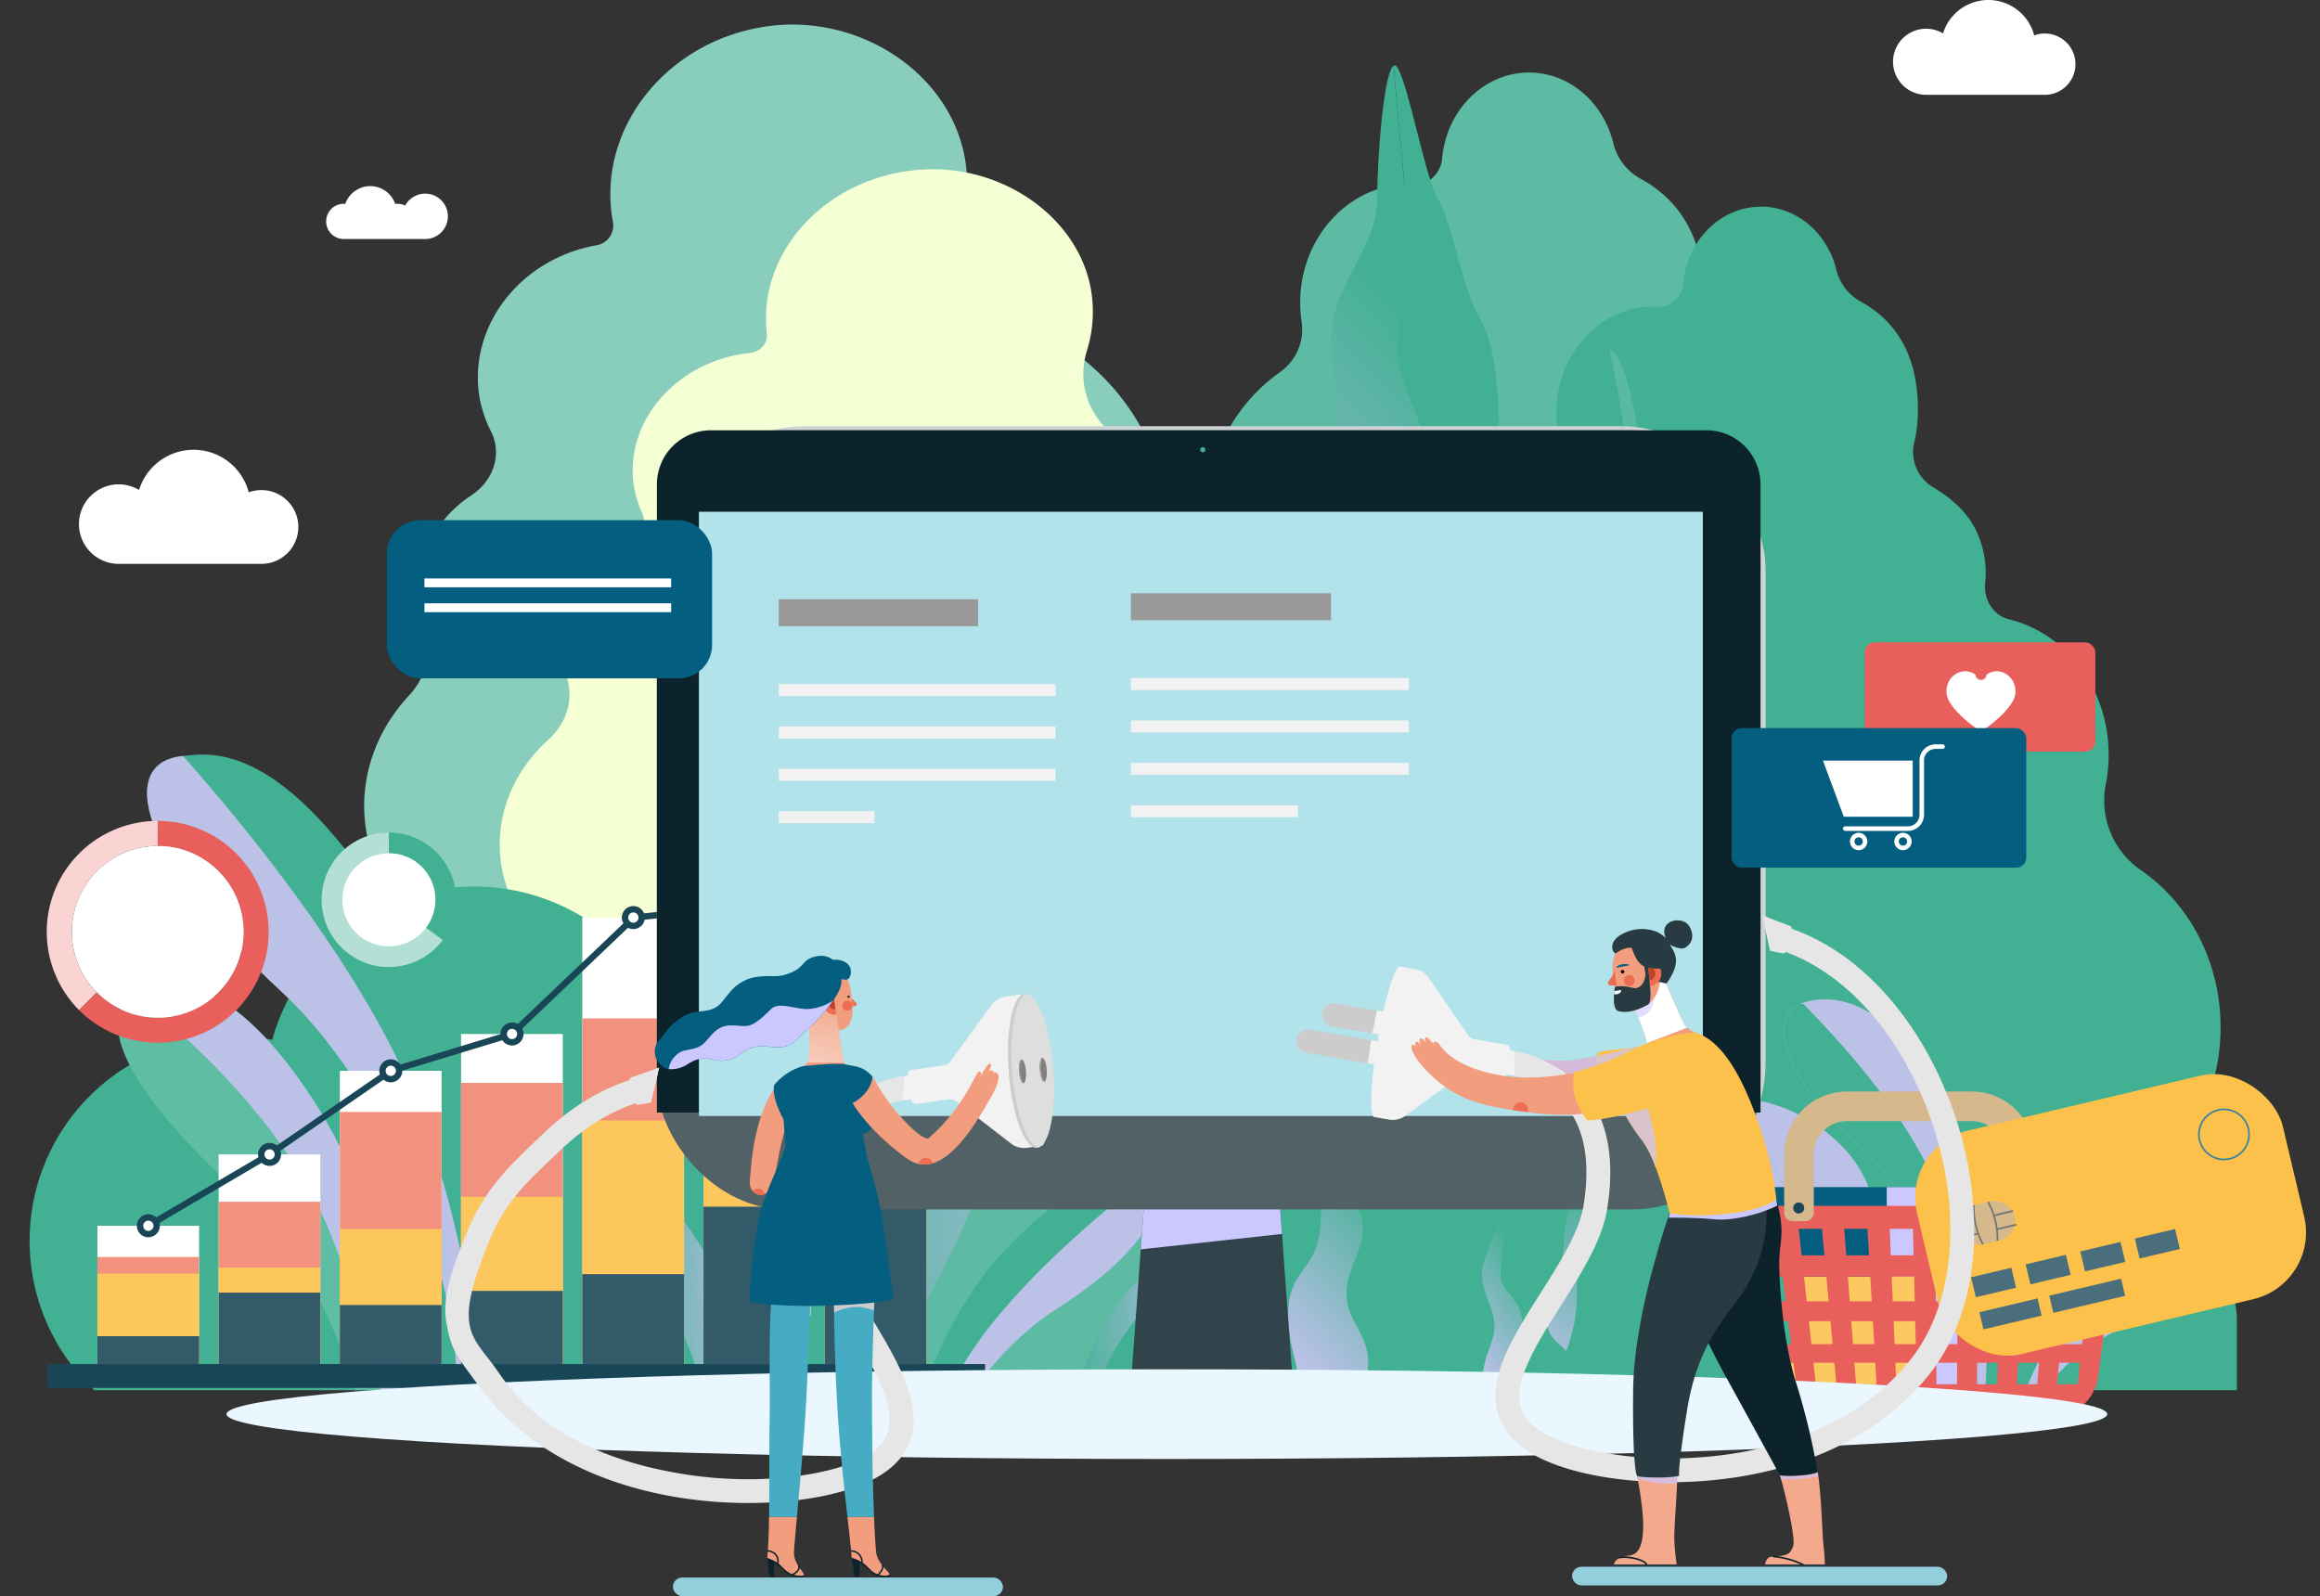 <svg xmlns="http://www.w3.org/2000/svg" xmlns:xlink="http://www.w3.org/1999/xlink" width="747.703" height="514.479" viewBox="0 0 747.703 514.479" preserveAspectRatio="none">
  <rect x="0" y="0" width="747.703" height="514.479" fill="#333333" stroke="none"/>
  <defs>
    <clipPath id="clip-path">
      <rect id="Rectángulo_2588" data-name="Rectángulo 2588" width="733.997" height="446.883" fill="none"/>
    </clipPath>
    <linearGradient id="linear-gradient" x1="0.467" y1="0.942" x2="0.631" y2="0.248" gradientUnits="objectBoundingBox">
      <stop offset="0" stop-color="#bcc1e8"/>
      <stop offset="1" stop-color="#bcc1e8" stop-opacity="0"/>
    </linearGradient>
    <linearGradient id="linear-gradient-2" x1="0.413" y1="0.942" x2="0.583" y2="0.246" xlink:href="#linear-gradient"/>
    <linearGradient id="linear-gradient-3" x1="0.468" y1="0.942" x2="0.701" y2="0.248" xlink:href="#linear-gradient"/>
    <linearGradient id="linear-gradient-4" x1="-32.65" y1="-0.841" x2="-33.823" y2="-0.736" xlink:href="#linear-gradient"/>
    <linearGradient id="linear-gradient-5" x1="-43.428" y1="1.397" x2="-44.563" y2="1.526" xlink:href="#linear-gradient"/>
    <linearGradient id="linear-gradient-6" x1="0.998" y1="0.47" x2="0.274" y2="0.52" xlink:href="#linear-gradient"/>
    <linearGradient id="linear-gradient-7" x1="1.374" y1="0.451" x2="-0.108" y2="0.53" xlink:href="#linear-gradient"/>
    <linearGradient id="linear-gradient-8" x1="-5.044" y1="-0.757" x2="-5.935" y2="-0.641" xlink:href="#linear-gradient"/>
    <linearGradient id="linear-gradient-9" x1="1.248" y1="0.423" x2="-0.007" y2="0.548" xlink:href="#linear-gradient"/>
    <linearGradient id="linear-gradient-10" x1="0.385" y1="0.942" x2="0.535" y2="0.244" xlink:href="#linear-gradient"/>
    <linearGradient id="linear-gradient-11" x1="0.438" y1="0.94" x2="0.618" y2="0.251" xlink:href="#linear-gradient"/>
    <linearGradient id="linear-gradient-14" x1="-141.272" y1="-2.256" x2="-141.631" y2="-2.416" xlink:href="#linear-gradient"/>
    <linearGradient id="linear-gradient-15" x1="-148.729" y1="-2.427" x2="-148.502" y2="-2.748" xlink:href="#linear-gradient"/>
    <linearGradient id="linear-gradient-16" x1="-114.664" y1="0.49" x2="-114.553" y2="0.284" xlink:href="#linear-gradient"/>
    <linearGradient id="linear-gradient-17" x1="0.503" y1="0.527" x2="0.741" y2="0.035" xlink:href="#linear-gradient"/>
    <linearGradient id="linear-gradient-18" x1="-135.175" y1="0.557" x2="-135.475" y2="0.38" xlink:href="#linear-gradient"/>
    <linearGradient id="linear-gradient-19" x1="-163.816" y1="0.492" x2="-163.879" y2="0.104" xlink:href="#linear-gradient"/>
    <linearGradient id="linear-gradient-20" x1="-26.431" y1="27.176" x2="-26.169" y2="27.083" xlink:href="#linear-gradient"/>
    <linearGradient id="linear-gradient-21" x1="519.726" y1="-236.153" x2="519.56" y2="-234.428" gradientUnits="objectBoundingBox">
      <stop offset="0" stop-color="#f0c3a8"/>
      <stop offset="1" stop-color="#fff"/>
    </linearGradient>
    <linearGradient id="linear-gradient-22" x1="0.589" y1="0.071" x2="0.456" y2="1.02" xlink:href="#linear-gradient-21"/>
  </defs>
  <g id="Grupo_2819" data-name="Grupo 2819" transform="translate(-716 -43.644)">
    <g id="Grupo_2818" data-name="Grupo 2818" transform="translate(-50.258 -4096.018)">
      <g id="Grupo_2784" data-name="Grupo 2784" transform="translate(766.258 4139.661)">
        <g id="Grupo_2783" data-name="Grupo 2783" transform="translate(0 1.204)">
          <g id="Grupo_2782" data-name="Grupo 2782" clip-path="url(#clip-path)">
            <g id="Grupo_2746" data-name="Grupo 2746" transform="translate(117.218 6.721)">
              <path id="Trazado_22019" data-name="Trazado 22019" d="M995.475,4497.719a33.1,33.1,0,0,1,10.245,29.943,67.743,67.743,0,0,0,.265,23.794c7.261,38.348,48.4,64.525,90.186,57.381a82.677,82.677,0,0,0,52.993-32.174,19.921,19.921,0,0,1,16.84-7.974,39.316,39.316,0,0,0,8.817-.6c19.7-3.58,33-21.185,29.7-39.32l-.005-.028a2.779,2.779,0,0,1,2.419-3.126l.319-.056c13.987-2.542,23.428-15.041,21.089-27.917l-.023-.122a11.106,11.106,0,0,1,5.217-11.369c21.44-13.736,33.7-38.067,29.181-62.939a58.733,58.733,0,0,0-20.565-34.776,28.9,28.9,0,0,1-7.337-36.029,72.059,72.059,0,0,0,7.312-46.554c-4.676-25.728-22.838-45.887-46.708-55.554-13.85-5.609-21.266-19.583-18.168-33.514a49.187,49.187,0,0,0,.374-19.6c-5.057-27.618-34.7-46.872-64.817-42.07-32.072,5.113-53.91,33.5-48.595,62.749q.033.182.068.363a6.41,6.41,0,0,1-5.44,7.3l-.073.013c-24.822,4.511-41.578,26.692-37.424,49.543a41.024,41.024,0,0,0,3.686,10.594c3.542,7.186.732,15.736-6.4,20.427-12.307,8.1-19.3,22.2-16.685,36.616a33.761,33.761,0,0,0,1.539,5.644c2.8,7.6.81,16.063-4.984,22.292-11.072,11.9-16.606,28-13.63,44.369a49.082,49.082,0,0,0,6.292,16.637,17.781,17.781,0,0,1-.814,19.313,36.241,36.241,0,0,0-5.853,26.873A35.783,35.783,0,0,0,995.475,4497.719Z" transform="translate(-983.928 -4154.378)" fill="#89cebc"/>
              <path id="Trazado_22020" data-name="Trazado 22020" d="M1065.741,4536.87a28.525,28.525,0,0,1,7.306,27.066,58.2,58.2,0,0,0-1.378,21.038c4.012,34.312,39.752,59.89,78.354,56.069,20.685-2.049,38.555-11.61,50.525-25.269a18.661,18.661,0,0,1,15.9-6.042,37.124,37.124,0,0,0,8.083,0c18.212-1.989,31.54-16.75,29.768-32.97l0-.025a2.51,2.51,0,0,1,2.419-2.617l.295-.03c12.931-1.413,22.393-11.893,21.135-23.409,0-.036-.008-.073-.012-.109a9.85,9.85,0,0,1,5.533-9.734c20.491-10.858,33.331-31.624,30.9-53.867a50.994,50.994,0,0,0-16.391-31.95,24.941,24.941,0,0,1-4.239-32.269,62.487,62.487,0,0,0,9.838-40.695c-2.513-23.009-17.707-41.9-38.821-51.864-12.252-5.781-18.064-18.568-14.291-30.692a42.312,42.312,0,0,0,1.676-17.3c-2.733-24.7-28.46-43.478-56.257-41.031-29.6,2.606-51.453,26.382-48.6,52.543q.018.163.037.325c.354,3-2.081,5.759-5.458,6.125l-.068.007c-22.947,2.507-39.74,21.105-37.508,41.541a35.224,35.224,0,0,0,2.641,9.58c2.742,6.559-.4,13.946-7.227,17.666-11.777,6.42-19.119,18.465-17.711,31.356a28.862,28.862,0,0,0,1.02,5.078c2.038,6.88-.354,14.24-6.064,19.4-10.909,9.854-17.052,23.745-15.453,38.388a42.212,42.212,0,0,0,4.607,15.074c2.883,5.494,2.011,11.992-2.057,17.015a31.565,31.565,0,0,0-7.168,23.394A31.006,31.006,0,0,0,1065.741,4536.87Z" transform="translate(-1017.605 -4194.332)" fill="#f4ffd4" style="mix-blend-mode: multiply;isolation: isolate"/>
            </g>
            <path id="Trazado_22021" data-name="Trazado 22021" d="M809.473,4836.3a65.946,65.946,0,0,1,52.707-116.873A67.5,67.5,0,1,1,992.248,4755.6a52.607,52.607,0,0,1,57.183,80.7Z" transform="translate(-774.448 -4385.476)" fill="#41b093"/>
            <g id="Grupo_2747" data-name="Grupo 2747" transform="translate(286.045 22.185)">
              <path id="Trazado_22022" data-name="Trazado 22022" d="M1669.814,4478.888c0-23.989-11.6-45.029-29.024-56.844-9.618-6.521-14.682-18.88-12.322-30.942a54.427,54.427,0,0,0,1.007-10.452c0-23.881-15.378-43.853-35.945-48.828-5.449-1.317-9.108-6.833-8.589-12.881a38,38,0,0,0,.062-7.382c-1.65-13.828-8.814-21.375-19.139-27.538-5.312-3.172-7.919-9.839-6.408-16.226a47.926,47.926,0,0,0,1.245-9.854c.625-25.489-12-35.993-20.761-40.719a17.966,17.966,0,0,1-8.656-11.583c-3.4-13.627-15.245-23.473-29.041-22.477-13.494.974-24.571,12.527-26.022,27.16q-.017.171-.032.344c-.447,5.018-4.4,8.7-9.031,8.455a32.609,32.609,0,0,0-4.6.087c-17.121,1.531-30.849,16.644-32.044,35.293a41.858,41.858,0,0,0,.338,8.666,16.889,16.889,0,0,1-6.763,16.369,55.653,55.653,0,0,0-21.029,28.432,14.4,14.4,0,0,1-9.348,9.363c-19.253,5.823-33.383,25.035-33.383,47.843a53.372,53.372,0,0,0,2.9,17.445c2.9,8.394-.829,17.66-8.435,21.109-20.437,9.267-34.8,31.205-34.8,56.8a65.57,65.57,0,0,0,6.52,28.7c6.3,12.973,3.953,28.988-6.053,38.826-14.134,13.9-23.017,34-23.017,56.364v27.681h378.248v-27.681c0-11.209-6.5-21.851-14.2-31.429-8.361-10.407-8.942-25.6-1.911-37.119A70.856,70.856,0,0,0,1669.814,4478.888Z" transform="translate(-1297.435 -4183.095)" fill="#5cbba2"/>
              <path id="Trazado_22023" data-name="Trazado 22023" d="M1809.866,4527.869c0-21.452-10.371-40.265-25.953-50.83a27.294,27.294,0,0,1-11.018-27.668,48.668,48.668,0,0,0,.9-9.347c0-21.354-13.751-39.213-32.143-43.661-4.872-1.179-8.144-6.111-7.68-11.519a33.979,33.979,0,0,0,.056-6.6c-1.476-12.365-7.882-19.113-17.114-24.625a13.308,13.308,0,0,1-5.731-14.508,42.872,42.872,0,0,0,1.113-8.812c.558-22.792-10.726-32.185-18.565-36.411a16.064,16.064,0,0,1-7.74-10.357c-3.043-12.186-13.632-20.989-25.969-20.1-12.067.871-21.971,11.2-23.269,24.286-.01.1-.02.205-.029.308-.4,4.487-3.938,7.777-8.076,7.561a29.139,29.139,0,0,0-4.115.078c-15.31,1.369-27.585,14.883-28.654,31.56a37.463,37.463,0,0,0,.3,7.749,15.1,15.1,0,0,1-6.047,14.638,49.762,49.762,0,0,0-18.8,25.423,12.879,12.879,0,0,1-8.359,8.373c-17.216,5.207-29.851,22.387-29.851,42.782a47.723,47.723,0,0,0,2.594,15.6c2.592,7.505-.742,15.791-7.543,18.875-18.275,8.287-31.122,27.9-31.122,50.795a58.631,58.631,0,0,0,5.83,25.662c5.637,11.6,3.535,25.921-5.413,34.718a70.511,70.511,0,0,0-20.582,50.4v24.752h338.229v-24.752c0-10.023-5.815-19.539-12.7-28.1-7.477-9.307-8-22.9-1.709-33.191A63.37,63.37,0,0,0,1809.866,4527.869Z" transform="translate(-1380.249 -4220.142)" fill="#41b093"/>
            </g>
            <g id="Grupo_2752" data-name="Grupo 2752" transform="translate(405.997 19.869)">
              <g id="Grupo_2749" data-name="Grupo 2749">
                <path id="Trazado_22024" data-name="Trazado 22024" d="M1662.84,4416.316c-5.527-8.772-17.974-18.275-14.514-33.626s6.1-30.524,0-40.2-14.042-24.854-14.042-43.129-1.843-32.164-6.448-39.474-9.29-31.835-13.237-38.1-9.406-36.5-13.066-42.31c-.416-.66-.821-.811-1.213-.574,1.118,13.212,2.943,33.875,4.486,47.176,2.418,20.833-3.273,30.885-3.273,44.042s12.485,29.971,12.485,46.07-12.485,30.685-12.485,48.653,10.643,25.161,15.249,41.973c3.567,13.022-.882,30.425-6.064,46.784H1658S1668.368,4425.088,1662.84,4416.316Z" transform="translate(-1557.164 -4178.793)" fill="#41b093"/>
                <g id="Grupo_2748" data-name="Grupo 2748" transform="translate(0 0.105)">
                  <path id="Trazado_22025" data-name="Trazado 22025" d="M1579.8,4406.9c-4.606-16.812-15.249-24-15.249-41.973s12.485-32.554,12.485-48.653-12.485-32.912-12.485-46.07,5.691-23.209,3.273-44.042c-1.543-13.3-3.368-33.963-4.486-47.175-3.058,1.846-5.3,28.552-5.3,42.884,0,16.169-14.628,27.865-14.628,43.947s5.066,44.324-1.843,63.829-21.387,22.429-21.387,51.668,13.557,48.246,7.569,72.369h45.984C1578.917,4437.328,1583.365,4419.925,1579.8,4406.9Z" transform="translate(-1520.181 -4178.989)" fill="#41b093"/>
                  <path id="Trazado_22026" data-name="Trazado 22026" d="M1579.8,4406.9c-4.606-16.812-15.249-24-15.249-41.973s12.485-32.554,12.485-48.653-12.485-32.912-12.485-46.07,5.691-23.209,3.273-44.042c-1.543-13.3-3.368-33.963-4.486-47.175-3.058,1.846-5.3,28.552-5.3,42.884,0,16.169-14.628,27.865-14.628,43.947s5.066,44.324-1.843,63.829-21.387,22.429-21.387,51.668,13.557,48.246,7.569,72.369h45.984C1578.917,4437.328,1583.365,4419.925,1579.8,4406.9Z" transform="translate(-1520.181 -4178.989)" fill="url(#linear-gradient)" style="mix-blend-mode: multiply;isolation: isolate"/>
                </g>
              </g>
              <g id="Grupo_2751" data-name="Grupo 2751" transform="translate(78.621 91.749)">
                <g id="Grupo_2750" data-name="Grupo 2750" transform="translate(0 0.074)">
                  <path id="Trazado_22027" data-name="Trazado 22027" d="M1691.625,4431.03c-1.036-15.253,10.709-22.227,13.473-36.609,2.178-11.334-1.649-30.766-4.891-45.115-4.322,1.479-.284,36.658.171,45.26.46,8.716-12.436,15.689-16.121,31.379s6.909,26.15-.46,43-18.885,34.284-17.5,63.339h18.229c1.238-19.759,10.636-32.323,15.394-51.137C1705.1,4460.666,1692.661,4446.284,1691.625,4431.03Z" transform="translate(-1666.179 -4349.306)" fill="#41b093"/>
                  <path id="Trazado_22028" data-name="Trazado 22028" d="M1691.625,4431.03c-1.036-15.253,10.709-22.227,13.473-36.609,2.178-11.334-1.649-30.766-4.891-45.115-4.322,1.479-.284,36.658.171,45.26.46,8.716-12.436,15.689-16.121,31.379s6.909,26.15-.46,43-18.885,34.284-17.5,63.339h18.229c1.238-19.759,10.636-32.323,15.394-51.137C1705.1,4460.666,1692.661,4446.284,1691.625,4431.03Z" transform="translate(-1666.179 -4349.306)" fill="url(#linear-gradient-2)" style="mix-blend-mode: multiply;isolation: isolate"/>
                </g>
                <path id="Trazado_22029" data-name="Trazado 22029" d="M1720.7,4437.5c-5.988-19.757,4.606-26.15,5.527-43s-5.527-45.906-10.133-45.325a.974.974,0,0,0-.171.065c3.242,14.349,7.07,33.781,4.891,45.115-2.763,14.382-14.509,21.356-13.472,36.609s13.472,29.636,8.291,50.119c-4.759,18.813-14.156,31.377-15.395,51.137h26.91a153.63,153.63,0,0,1,.46-33.7C1729.913,4479.924,1726.689,4457.262,1720.7,4437.5Z" transform="translate(-1681.898 -4349.169)" fill="#5abaa1"/>
              </g>
            </g>
            <g id="Grupo_2754" data-name="Grupo 2754" transform="translate(239.614 173.65)">
              <g id="Grupo_2753" data-name="Grupo 2753" transform="translate(24.101)">
                <path id="Trazado_22030" data-name="Trazado 22030" d="M1255.969,4674.957c5.837-115.9,17.223-211.008,25.433-210.6s10.133,94.7,4.3,210.6Z" transform="translate(-1255.969 -4464.36)" fill="#41b093"/>
                <path id="Trazado_22031" data-name="Trazado 22031" d="M1255.969,4674.957c5.837-115.9,17.223-211.008,25.433-210.6s10.133,94.7,4.3,210.6Z" transform="translate(-1255.969 -4464.36)" fill="url(#linear-gradient-3)" style="mix-blend-mode: multiply;isolation: isolate"/>
              </g>
              <path id="Trazado_22032" data-name="Trazado 22032" d="M1211.6,4696.8c-1.882-102.08,3.254-184.954,11.472-185.106s16.407,83.026,18.289,185.106Z" transform="translate(-1211.213 -4486.205)" fill="#41b093"/>
              <path id="Trazado_22033" data-name="Trazado 22033" d="M1300.989,4696.567c5.135-101.968,15.953-185.791,24.163-185.378s10.7,83.41,5.566,185.378Z" transform="translate(-1252.644 -4485.971)" fill="#41b093"/>
            </g>
            <g id="Grupo_2755" data-name="Grupo 2755" transform="translate(47.409 242.005)">
              <path id="Trazado_22034" data-name="Trazado 22034" d="M865.589,4591.784c-23.327,2.558-9.419,37.563,31.578,75.518s60.416,107.481,56.1,130.721c2.665,4.079,11.774,4.451,15.27,1.988,0,0,2.122-95.813-34.2-154.758S874.779,4590.777,865.589,4591.784Z" transform="translate(-854.295 -4591.293)" fill="#41b093"/>
              <path id="Trazado_22035" data-name="Trazado 22035" d="M865.589,4592.178l.281-.031c21.448,24.1,62.288,74.168,77.57,117.716,14.186,40.426,17.495,71.165,16.55,89.429l-6.727-.876c4.32-23.24-15.1-92.766-56.1-130.721S842.263,4594.735,865.589,4592.178Z" transform="translate(-854.295 -4591.688)" fill="url(#linear-gradient-4)" style="mix-blend-mode: multiply;isolation: isolate"/>
            </g>
            <g id="Grupo_2756" data-name="Grupo 2756" transform="translate(37.963 315.526)">
              <path id="Trazado_22036" data-name="Trazado 22036" d="M841.351,4731.364c-16.2,13.47,13.722,45.985,38.383,67.858s35.651,67.459,35.651,67.459c4.38,3.71,13.88,3.78,16.182-1.018,0,0-3.577-56.906-32.331-100.8S848.041,4725.8,841.351,4731.364Z" transform="translate(-836.753 -4727.819)" fill="#5fbda4"/>
              <path id="Trazado_22037" data-name="Trazado 22037" d="M901.931,4792.948c-13.882-23.646-34.5-44.786-56.123-61.806,7.015-5.461,29.237-9.591,57.606,33.719,28.754,43.9,32.331,100.8,32.331,100.8l-8.128.511C922.735,4847.36,912.458,4810.882,901.931,4792.948Z" transform="translate(-840.932 -4727.819)" fill="url(#linear-gradient-5)" style="mix-blend-mode: multiply;isolation: isolate"/>
            </g>
            <path id="Trazado_22038" data-name="Trazado 22038" d="M1484.139,4854.8l-.25,2.112s15.026-25.592,22.069-30.4l11.974-26.765a42.456,42.456,0,0,1,1.644-13.266c2.113-7.982,8.818-14.328,8.818-14.328C1507.883,4791.111,1492.653,4829.086,1484.139,4854.8Z" transform="translate(-1097.436 -4432.752)" fill="#cbc7ff" opacity="0.7" style="mix-blend-mode: multiply;isolation: isolate"/>
            <ellipse id="Elipse_706" data-name="Elipse 706" cx="27.998" cy="15.143" rx="27.998" ry="15.143" transform="matrix(0.045, -0.999, 0.999, 0.045, 450.463, 230.638)" fill="#cbc7ff" opacity="0.7" style="mix-blend-mode: multiply;isolation: isolate"/>
            <g id="Grupo_2757" data-name="Grupo 2757" transform="translate(183.456 359.596)">
              <path id="Trazado_22039" data-name="Trazado 22039" d="M1118.058,4810.033c15.043-2.98,45.421,11.781,58.634,42.76s-1.652,113.007-1.652,113.007c-3.411,1.415-10.44,1.25-12.388-.218,0,0-6.193-81.81-33.446-110.607S1101.542,4813.306,1118.058,4810.033Z" transform="translate(-1106.93 -4809.657)" fill="#41b093"/>
              <path id="Trazado_22040" data-name="Trazado 22040" d="M1114.96,4811.833c-13.237,4.284-11.169,17.287,14.249,44.146,27.253,28.8,33.446,110.607,33.446,110.607l5.168.091c.5-10.814,1.465-41.411-1.864-69.03C1161.918,4864.135,1142.854,4837.1,1114.96,4811.833Z" transform="translate(-1106.931 -4810.661)" fill="url(#linear-gradient-6)"/>
            </g>
            <g id="Grupo_2758" data-name="Grupo 2758" transform="translate(256.52 350.44)">
              <path id="Trazado_22041" data-name="Trazado 22041" d="M1297.182,4793.169c23.716,2.953-5.7,54.159-20.363,82.151s-25.251,77.588-25.251,107.71c-1.241,2.67-7.124,1.785-8.96,0,0,0,6.109-118.055,21.178-156.7S1292.294,4792.56,1297.182,4793.169Z" transform="translate(-1242.608 -4792.654)" fill="#41b093"/>
              <path id="Trazado_22042" data-name="Trazado 22042" d="M1302.128,4793.733c-17.906,28.922-37.349,77.05-45.262,133.506-4.577,32.65-4.911,48.589-4.324,56.289h3.509c0-30.122,10.589-79.718,25.251-107.71C1295.866,4848.011,1324.991,4797.3,1302.128,4793.733Z" transform="translate(-1247.092 -4793.152)" fill="url(#linear-gradient-7)"/>
            </g>
            <g id="Grupo_2759" data-name="Grupo 2759" transform="translate(285.899 379.649)">
              <path id="Trazado_22043" data-name="Trazado 22043" d="M1377.716,4848.177c13.044,3.9,1.442,22.422-25.929,39.79s-45.733,55.012-45.7,68.727c-1.948,2.049-7.185,1.308-8.923-.464,0,0,8.822-54.9,35.724-84.737S1372.577,4846.64,1377.716,4848.177Z" transform="translate(-1297.163 -4846.894)" fill="#41b093"/>
              <path id="Trazado_22044" data-name="Trazado 22044" d="M1381.994,4849.236l-.157-.047c-14.763,11.5-43.314,35.8-56.595,59.057-12.329,21.585-17.436,38.781-18.809,49.3l3.931.2c-.032-13.715,18.33-51.359,45.7-68.727S1395.039,4853.139,1381.994,4849.236Z" transform="translate(-1301.441 -4847.953)" fill="url(#linear-gradient-8)" style="mix-blend-mode: multiply;isolation: isolate"/>
            </g>
            <g id="Grupo_2760" data-name="Grupo 2760" transform="translate(344.363 408.223)">
              <path id="Trazado_22045" data-name="Trazado 22045" d="M1441.349,4901.213c7.426,5.424-4.718,20.406-14.861,30.609s-13.681,30.361-13.681,30.361c-1.807,1.736-5.943,2.027-7.077,0,0,0,0-24.887,11.323-44.795S1438.283,4898.973,1441.349,4901.213Z" transform="translate(-1405.729 -4899.956)" fill="#41b093"/>
              <path id="Trazado_22046" data-name="Trazado 22046" d="M1418.468,4929.583c5.4-10.68,13.8-20.453,22.754-28.459-3.206-2.186-13-3.377-24.17,16.265-11.323,19.909-11.323,44.795-11.323,44.795h3.555C1410.9,4953.854,1414.373,4937.683,1418.468,4929.583Z" transform="translate(-1405.729 -4899.956)" fill="url(#linear-gradient-9)"/>
            </g>
            <g id="Grupo_2765" data-name="Grupo 2765" transform="translate(477.621 351.456)">
              <g id="Grupo_2762" data-name="Grupo 2762" transform="translate(15.524)">
                <g id="Grupo_2761" data-name="Grupo 2761">
                  <path id="Trazado_22047" data-name="Trazado 22047" d="M1696.094,4869.266c1.9-8.888.446-13.167,1.449-24.2s5.909-12.838,6.132-22.384,1.9-18.27,3.679-28.146a41.09,41.09,0,0,0-3.679,8.395c-1.35,4.709-1.449,8.394-3.345,15.143s-4.125,6.254-6.131,14.978-1.338,18.435-3.345,24.689-7.692,11.028-8.584,17.94.892,15.637.112,22.55h7.97c.024-2.371.159-5.927.614-10.205C1691.857,4879.635,1694.2,4878.154,1696.094,4869.266Z" transform="translate(-1682.014 -4794.54)" fill="#41b093"/>
                  <path id="Trazado_22048" data-name="Trazado 22048" d="M1696.094,4869.266c1.9-8.888.446-13.167,1.449-24.2s5.909-12.838,6.132-22.384,1.9-18.27,3.679-28.146a41.09,41.09,0,0,0-3.679,8.395c-1.35,4.709-1.449,8.394-3.345,15.143s-4.125,6.254-6.131,14.978-1.338,18.435-3.345,24.689-7.692,11.028-8.584,17.94.892,15.637.112,22.55h7.97c.024-2.371.159-5.927.614-10.205C1691.857,4879.635,1694.2,4878.154,1696.094,4869.266Z" transform="translate(-1682.014 -4794.54)" fill="url(#linear-gradient-10)" style="mix-blend-mode: multiply;isolation: isolate"/>
                </g>
                <path id="Trazado_22049" data-name="Trazado 22049" d="M1715.391,4836.677c1.449-8.395-1.443-16.835-.892-22.879a140.99,140.99,0,0,0,0-19.258c-1.784,9.876-3.456,18.6-3.679,28.146s-5.128,11.357-6.132,22.384.446,15.307-1.449,24.2-4.236,10.37-5.128,18.764c-.454,4.278-.59,7.834-.614,10.205h11.539s2.118-4.608,2.341-13.826-2.452-13.5-1.784-26.006S1713.942,4845.07,1715.391,4836.677Z" transform="translate(-1689.159 -4794.54)" fill="#41b093"/>
              </g>
              <g id="Grupo_2764" data-name="Grupo 2764" transform="translate(0 26.666)">
                <g id="Grupo_2763" data-name="Grupo 2763" transform="translate(0 0.015)">
                  <path id="Trazado_22050" data-name="Trazado 22050" d="M1665.226,4886.633c-2.341-5.695-6.354-6.145-6.02-12.289s2.118-12.138,1-17.833c-.739-3.777-1.969-9.2-2.713-12.425-1.279.317-.292,9.028.149,13.924.446,4.945-4.459,11.689-4.459,17.383s3.568,10.639,4.014,16.034-3.791,10.34-3.679,17.534a24.734,24.734,0,0,0,3.345,12.138h11.807c-.432-5.35-3.033-11.947-3.223-17.684C1665.226,4896.673,1667.567,4892.327,1665.226,4886.633Z" transform="translate(-1653.186 -4844.087)" fill="#41b093"/>
                  <path id="Trazado_22051" data-name="Trazado 22051" d="M1665.226,4886.633c-2.341-5.695-6.354-6.145-6.02-12.289s2.118-12.138,1-17.833c-.739-3.777-1.969-9.2-2.713-12.425-1.279.317-.292,9.028.149,13.924.446,4.945-4.459,11.689-4.459,17.383s3.568,10.639,4.014,16.034-3.791,10.34-3.679,17.534a24.734,24.734,0,0,0,3.345,12.138h11.807c-.432-5.35-3.033-11.947-3.223-17.684C1665.226,4896.673,1667.567,4892.327,1665.226,4886.633Z" transform="translate(-1653.186 -4844.087)" fill="url(#linear-gradient-11)" style="mix-blend-mode: multiply;isolation: isolate"/>
                </g>
                <path id="Trazado_22052" data-name="Trazado 22052" d="M1685.2,4901.456c-2.9-3.747-7.581-5.4-7.247-10.939s-.223-10.34-3.79-13.337-6.466-6.293-6.243-10.639.223-9.292-2.006-12.438-3.345-10.19-4.682-10.041a.338.338,0,0,0-.038.013c.744,3.225,1.974,8.648,2.713,12.425,1.115,5.694-.669,11.689-1,17.833s3.679,6.594,6.02,12.289,0,10.04.223,16.783c.189,5.735,2.791,12.333,3.223,17.683h13.722S1688.095,4905.2,1685.2,4901.456Z" transform="translate(-1656.88 -4844.058)" fill="#41b093"/>
              </g>
            </g>
            <g id="Grupo_2770" data-name="Grupo 2770" transform="translate(415.153 336.823)">
              <g id="Grupo_2767" data-name="Grupo 2767">
                <path id="Trazado_22053" data-name="Trazado 22053" d="M1597.637,4868.019c-2.343-3.718-7.617-7.744-6.151-14.249s2.585-12.935,0-17.037-5.951-10.532-5.951-18.276-.781-13.629-2.732-16.727-3.937-13.49-5.609-16.145-3.985-15.467-5.537-17.929c-.176-.279-.348-.343-.514-.243.474,5.6,1.247,14.354,1.9,19.99,1.025,8.829-1.387,13.088-1.387,18.664s5.291,12.7,5.291,19.522-5.291,13-5.291,20.617,4.51,10.662,6.462,17.786c1.512,5.519-.373,12.893-2.569,19.825h20.038S1599.979,4871.735,1597.637,4868.019Z" transform="translate(-1552.856 -4767.368)" fill="#41b093"/>
                <g id="Grupo_2766" data-name="Grupo 2766" transform="translate(0 0.044)">
                  <path id="Trazado_22054" data-name="Trazado 22054" d="M1562.447,4864.029c-1.951-7.124-6.461-10.172-6.461-17.786s5.291-13.795,5.291-20.617-5.291-13.946-5.291-19.522,2.412-9.835,1.387-18.664c-.654-5.636-1.427-14.392-1.9-19.99-1.3.782-2.245,12.1-2.245,18.172,0,6.852-6.2,11.809-6.2,18.623s2.147,18.782-.781,27.048-9.063,9.5-9.063,21.895,5.745,20.445,3.207,30.667h19.486C1562.073,4876.922,1563.959,4869.548,1562.447,4864.029Z" transform="translate(-1537.184 -4767.45)" fill="#41b093"/>
                  <path id="Trazado_22055" data-name="Trazado 22055" d="M1562.447,4864.029c-1.951-7.124-6.461-10.172-6.461-17.786s5.291-13.795,5.291-20.617-5.291-13.946-5.291-19.522,2.412-9.835,1.387-18.664c-.654-5.636-1.427-14.392-1.9-19.99-1.3.782-2.245,12.1-2.245,18.172,0,6.852-6.2,11.809-6.2,18.623s2.147,18.782-.781,27.048-9.063,9.5-9.063,21.895,5.745,20.445,3.207,30.667h19.486C1562.073,4876.922,1563.959,4869.548,1562.447,4864.029Z" transform="translate(-1537.184 -4767.45)" fill="url(#linear-gradient)" style="mix-blend-mode: multiply;isolation: isolate"/>
                </g>
              </g>
              <g id="Grupo_2769" data-name="Grupo 2769" transform="translate(33.316 38.879)">
                <g id="Grupo_2768" data-name="Grupo 2768" transform="translate(0 0.032)">
                  <path id="Trazado_22056" data-name="Trazado 22056" d="M1609.834,4874.254c-.439-6.464,4.538-9.419,5.709-15.514.923-4.8-.7-13.037-2.073-19.117-1.832.627-.121,15.534.072,19.179.2,3.694-5.27,6.649-6.831,13.3s2.927,11.081-.2,18.222-8,14.528-7.417,26.84h7.725c.524-8.373,4.507-13.7,6.523-21.669C1615.543,4886.812,1610.273,4880.718,1609.834,4874.254Z" transform="translate(-1599.05 -4839.623)" fill="#41b093"/>
                  <path id="Trazado_22057" data-name="Trazado 22057" d="M1609.834,4874.254c-.439-6.464,4.538-9.419,5.709-15.514.923-4.8-.7-13.037-2.073-19.117-1.832.627-.121,15.534.072,19.179.2,3.694-5.27,6.649-6.831,13.3s2.927,11.081-.2,18.222-8,14.528-7.417,26.84h7.725c.524-8.373,4.507-13.7,6.523-21.669C1615.543,4886.812,1610.273,4880.718,1609.834,4874.254Z" transform="translate(-1599.05 -4839.623)" fill="url(#linear-gradient-2)" style="mix-blend-mode: multiply;isolation: isolate"/>
                </g>
                <path id="Trazado_22058" data-name="Trazado 22058" d="M1622.155,4877c-2.537-8.373,1.952-11.081,2.343-18.222s-2.343-19.453-4.294-19.207a.4.4,0,0,0-.072.028c1.374,6.08,3,14.314,2.073,19.117-1.171,6.095-6.148,9.05-5.709,15.514s5.709,12.558,3.513,21.238c-2.017,7.972-6,13.3-6.524,21.669h11.4a65.118,65.118,0,0,1,.195-14.282C1626.059,4894.972,1624.693,4885.369,1622.155,4877Z" transform="translate(-1605.712 -4839.564)" fill="#41b093"/>
              </g>
            </g>
            <g id="Grupo_2781" data-name="Grupo 2781" transform="translate(529.006 320.905)">
              <g id="Grupo_2773" data-name="Grupo 2773" transform="translate(45.879)">
                <g id="Grupo_2771" data-name="Grupo 2771">
                  <path id="Trazado_22059" data-name="Trazado 22059" d="M1842.859,4738.159c-19.525,3.349-3.887,30.456,13.074,44.751,14.923,12.578,31.306,39.888,35.264,62.642,2.338,13.443-.163,29.061-.163,29.061l6.837-.084s6.681-57.489-8.228-93.581S1856.656,4735.793,1842.859,4738.159Z" transform="translate(-1833.802 -4737.808)" fill="#41b093"/>
                  <path id="Trazado_22060" data-name="Trazado 22060" d="M1842.859,4738.159c-19.525,3.349-3.887,30.456,13.074,44.751,14.923,12.578,31.306,39.888,35.264,62.642,2.338,13.443-.163,29.061-.163,29.061l6.837-.084s6.681-57.489-8.228-93.581S1856.656,4735.793,1842.859,4738.159Z" transform="translate(-1833.802 -4737.808)" fill="url(#linear-gradient-14)" style="mix-blend-mode: multiply;isolation: isolate"/>
                </g>
                <g id="Grupo_2772" data-name="Grupo 2772" transform="translate(0.004 1.346)">
                  <path id="Trazado_22061" data-name="Trazado 22061" d="M1855.937,4784.064c-15.816-13.331-30.477-37.8-16.55-43.756l.832.2c30.581,31.373,46.876,57.359,52.692,90.363,5.059,28.711,2.77,42.375,2.134,44.884l-4.131-.074s2.627-15.533.289-28.977C1887.242,4823.952,1870.859,4796.642,1855.937,4784.064Z" transform="translate(-1833.809 -4740.308)" fill="#41b093"/>
                  <path id="Trazado_22062" data-name="Trazado 22062" d="M1855.937,4784.064c-15.816-13.331-30.477-37.8-16.55-43.756l.832.2c30.581,31.373,46.876,57.359,52.692,90.363,5.059,28.711,2.77,42.375,2.134,44.884l-4.131-.074s2.627-15.533.289-28.977C1887.242,4823.952,1870.859,4796.642,1855.937,4784.064Z" transform="translate(-1833.809 -4740.308)" fill="url(#linear-gradient-15)" style="mix-blend-mode: multiply;isolation: isolate"/>
                </g>
              </g>
              <g id="Grupo_2776" data-name="Grupo 2776" transform="translate(116.745 54.842)">
                <g id="Grupo_2774" data-name="Grupo 2774">
                  <path id="Trazado_22063" data-name="Trazado 22063" d="M1965.4,4921.484c2.409-32.1,19.951-56.925,49.207-75.725s41.646,10.546,25.469,23.844-45.088,21.093-58.167,37.142c-6.484,7.957-7.657,14.864-7.657,14.864Z" transform="translate(-1965.398 -4839.647)" fill="#41b093"/>
                  <path id="Trazado_22064" data-name="Trazado 22064" d="M1965.4,4921.484c2.409-32.1,19.951-56.925,49.207-75.725s41.646,10.546,25.469,23.844-45.088,21.093-58.167,37.142c-6.484,7.957-7.657,14.864-7.657,14.864Z" transform="translate(-1965.398 -4839.647)" fill="url(#linear-gradient-16)" style="mix-blend-mode: multiply;isolation: isolate"/>
                </g>
                <g id="Grupo_2775" data-name="Grupo 2775" transform="translate(2.643 10.598)">
                  <path id="Trazado_22065" data-name="Trazado 22065" d="M2048.841,4859.328c-23.056,7.923-47.786,20.589-59.851,34.491-6.134,7.067-13.063,22.114-18.684,36.916a65.211,65.211,0,0,0,6.586-.126c2.6-6.913,4.9-11.865,7.28-14.779,13.079-16.05,41.99-23.845,58.167-37.143A18.558,18.558,0,0,0,2048.841,4859.328Z" transform="translate(-1970.306 -4859.328)" fill="#41b093"/>
                  <path id="Trazado_22066" data-name="Trazado 22066" d="M2048.841,4859.328c-23.056,7.923-47.786,20.589-59.851,34.491-6.134,7.067-13.063,22.114-18.684,36.916a65.211,65.211,0,0,0,6.586-.126c2.6-6.913,4.9-11.865,7.28-14.779,13.079-16.05,41.99-23.845,58.167-37.143A18.558,18.558,0,0,0,2048.841,4859.328Z" transform="translate(-1970.306 -4859.328)" fill="url(#linear-gradient-17)" style="mix-blend-mode: multiply;isolation: isolate"/>
                </g>
              </g>
              <g id="Grupo_2779" data-name="Grupo 2779" transform="translate(17.736 31.717)">
                <g id="Grupo_2777" data-name="Grupo 2777" transform="translate(0 0.08)">
                  <path id="Trazado_22067" data-name="Trazado 22067" d="M1848.153,4901.81s-13.007-40.292-10.093-50.693,3.079-27.2-11.491-40.572-33.2-15.643-40.195-12.341-7.382,17.61,5.44,31.643,33.609,34.064,37.106,43.309,11.073,28.654,11.073,28.654Z" transform="translate(-1781.541 -4796.855)" fill="#41b093"/>
                  <path id="Trazado_22068" data-name="Trazado 22068" d="M1848.153,4901.81s-13.007-40.292-10.093-50.693,3.079-27.2-11.491-40.572-33.2-15.643-40.195-12.341-7.382,17.61,5.44,31.643,33.609,34.064,37.106,43.309,11.073,28.654,11.073,28.654Z" transform="translate(-1781.541 -4796.855)" fill="url(#linear-gradient-18)" style="mix-blend-mode: multiply;isolation: isolate"/>
                </g>
                <g id="Grupo_2778" data-name="Grupo 2778">
                  <path id="Trazado_22069" data-name="Trazado 22069" d="M1794.841,4796.715c8.295,14.684,16.187,31.452,22.423,42.855,6.411,11.722,19.233,45.07,19.233,45.07l-4.287-3.248c-1.233-3.127-2.4-6.108-3.29-8.474-3.5-9.245-24.284-29.276-37.106-43.31s-12.433-28.34-5.44-31.642A20.017,20.017,0,0,1,1794.841,4796.715Z" transform="translate(-1781.541 -4796.706)" fill="#41b093"/>
                  <path id="Trazado_22070" data-name="Trazado 22070" d="M1794.841,4796.715c8.295,14.684,16.187,31.452,22.423,42.855,6.411,11.722,19.233,45.07,19.233,45.07l-4.287-3.248c-1.233-3.127-2.4-6.108-3.29-8.474-3.5-9.245-24.284-29.276-37.106-43.31s-12.433-28.34-5.44-31.642A20.017,20.017,0,0,1,1794.841,4796.715Z" transform="translate(-1781.541 -4796.706)" fill="url(#linear-gradient-19)" style="mix-blend-mode: multiply;isolation: isolate"/>
                </g>
              </g>
              <g id="Grupo_2780" data-name="Grupo 2780" transform="translate(0 67.409)">
                <path id="Trazado_22071" data-name="Trazado 22071" d="M1815.64,4932.38s-6.9-29.314-26.878-48.565-36.947-23.524-40.04-19.393,56.934,68,56.934,68Z" transform="translate(-1748.606 -4862.984)" fill="#41b093"/>
                <path id="Trazado_22072" data-name="Trazado 22072" d="M1815.64,4932.38s-6.9-29.314-26.878-48.565-36.947-23.524-40.04-19.393,56.934,68,56.934,68Z" transform="translate(-1748.606 -4862.984)" fill="url(#linear-gradient-20)" style="mix-blend-mode: multiply;isolation: isolate"/>
              </g>
            </g>
          </g>
        </g>
        <path id="Trazado_22073" data-name="Trazado 22073" d="M967.134,4268.117a5.681,5.681,0,0,1,0-11.362c.161,0,.319.011.477.024a8.527,8.527,0,0,1,16.108.023,5.819,5.819,0,0,1,.7-.047,5.641,5.641,0,0,1,2.5.588,7.318,7.318,0,1,1,6.451,10.774Z" transform="translate(-856.338 -4191.072)" fill="#fff"/>
        <path id="Trazado_22074" data-name="Trazado 22074" d="M872.29,4445.647a11.891,11.891,0,1,0-4.059-23.057,18.39,18.39,0,0,0-35.351-.765,12.814,12.814,0,1,0-6.553,23.822Z" transform="translate(-788.063 -4263.901)" fill="#fff"/>
        <path id="Trazado_22075" data-name="Trazado 22075" d="M1948.076,4170.229a9.886,9.886,0,1,0-3.374-19.168,15.288,15.288,0,0,0-29.389-.636,10.653,10.653,0,1,0-5.448,19.8Z" transform="translate(-1289.101 -4139.661)" fill="#fff"/>
      </g>
      <g id="Grupo_2792" data-name="Grupo 2792" transform="translate(781.33 4404.248)">
        <path id="Trazado_22076" data-name="Trazado 22076" d="M830,4631v8.08a27.673,27.673,0,0,0-19.6,47.209l-5.728,5.707A35.756,35.756,0,0,1,830,4631Z" transform="translate(-794.246 -4630.993)" fill="#f9d4d3"/>
        <path id="Trazado_22077" data-name="Trazado 22077" d="M874.693,4666.748a35.756,35.756,0,0,1-61.08,25.243l5.728-5.707a27.673,27.673,0,1,0,19.6-47.209V4631A35.754,35.754,0,0,1,874.693,4666.748Z" transform="translate(-803.184 -4630.993)" fill="#e85f5b"/>
        <path id="Trazado_22078" data-name="Trazado 22078" d="M864.6,4673.673A27.672,27.672,0,1,1,836.93,4646,27.674,27.674,0,0,1,864.6,4673.673Z" transform="translate(-801.174 -4637.917)" fill="#fff"/>
        <path id="Trazado_22079" data-name="Trazado 22079" d="M997.818,4672.56a21.676,21.676,0,1,1-17.407-34.592v22.457l13.472,9.214Z" transform="translate(-870.156 -4634.211)" fill="#b3dfd4"/>
        <path id="Trazado_22080" data-name="Trazado 22080" d="M1020.662,4659.642a21.583,21.583,0,0,1-4.268,12.918l-3.935-2.92-13.472-9.214v-22.457A21.675,21.675,0,0,1,1020.662,4659.642Z" transform="translate(-888.732 -4634.211)" fill="#41b093"/>
        <path id="Trazado_22081" data-name="Trazado 22081" d="M1001.132,4665.366a14.995,14.995,0,1,1-14.995-14.995A14.919,14.919,0,0,1,1001.132,4665.366Z" transform="translate(-875.882 -4639.935)" fill="#fff"/>
        <rect id="Rectángulo_2589" data-name="Rectángulo 2589" width="143.913" height="32.779" transform="translate(172.596 175.081) rotate(-90)" fill="#fff"/>
        <rect id="Rectángulo_2590" data-name="Rectángulo 2590" width="148.056" height="32.779" transform="translate(211.664 175.081) rotate(-90)" fill="#fff"/>
        <rect id="Rectángulo_2591" data-name="Rectángulo 2591" width="171.376" height="32.779" transform="translate(250.732 175.081) rotate(-90)" fill="#fff"/>
        <rect id="Rectángulo_2592" data-name="Rectángulo 2592" width="106.394" height="32.779" transform="translate(133.528 175.081) rotate(-90)" fill="#fff"/>
        <rect id="Rectángulo_2593" data-name="Rectángulo 2593" width="94.52" height="32.779" transform="translate(94.46 175.081) rotate(-90)" fill="#fff"/>
        <rect id="Rectángulo_2594" data-name="Rectángulo 2594" width="67.575" height="32.779" transform="translate(55.393 175.081) rotate(-90)" fill="#fff"/>
        <rect id="Rectángulo_2595" data-name="Rectángulo 2595" width="44.58" height="32.779" transform="translate(16.325 175.081) rotate(-90)" fill="#fff"/>
        <rect id="Rectángulo_2596" data-name="Rectángulo 2596" width="111.411" height="32.779" transform="translate(172.596 175.081) rotate(-90)" fill="#f2917e"/>
        <rect id="Rectángulo_2597" data-name="Rectángulo 2597" width="114.618" height="32.779" transform="translate(211.664 175.081) rotate(-90)" fill="#f2917e"/>
        <rect id="Rectángulo_2598" data-name="Rectángulo 2598" width="150.059" height="32.779" transform="translate(250.731 175.081) rotate(-90)" fill="#f2917e"/>
        <rect id="Rectángulo_2599" data-name="Rectángulo 2599" width="90.65" height="32.779" transform="translate(133.528 175.081) rotate(-90)" fill="#f2917e"/>
        <rect id="Rectángulo_2600" data-name="Rectángulo 2600" width="81.269" height="32.779" transform="translate(94.46 175.081) rotate(-90)" fill="#f2917e"/>
        <rect id="Rectángulo_2601" data-name="Rectángulo 2601" width="52.314" height="32.779" transform="translate(55.393 175.081) rotate(-90)" fill="#f2917e"/>
        <rect id="Rectángulo_2602" data-name="Rectángulo 2602" width="34.512" height="32.779" transform="translate(16.325 175.081) rotate(-90)" fill="#f2917e"/>
        <rect id="Rectángulo_2603" data-name="Rectángulo 2603" width="78.538" height="32.779" transform="translate(172.595 175.082) rotate(-90)" fill="#fcc85e"/>
        <rect id="Rectángulo_2604" data-name="Rectángulo 2604" width="92.792" height="32.779" transform="translate(211.663 175.082) rotate(-90)" fill="#fcc85e"/>
        <rect id="Rectángulo_2605" data-name="Rectángulo 2605" width="78.941" height="32.779" transform="translate(250.731 175.082) rotate(-90)" fill="#fcc85e"/>
        <rect id="Rectángulo_2606" data-name="Rectángulo 2606" width="53.937" height="32.779" transform="translate(133.528 175.082) rotate(-90)" fill="#fcc85e"/>
        <rect id="Rectángulo_2607" data-name="Rectángulo 2607" width="43.539" height="32.779" transform="translate(94.46 175.082) rotate(-90)" fill="#fcc85e"/>
        <rect id="Rectángulo_2608" data-name="Rectángulo 2608" width="31.127" height="32.779" transform="translate(55.392 175.082) rotate(-90)" fill="#fcc85e"/>
        <rect id="Rectángulo_2609" data-name="Rectángulo 2609" width="29.187" height="32.779" transform="translate(16.325 175.082) rotate(-90)" fill="#fcc85e"/>
        <rect id="Rectángulo_2610" data-name="Rectángulo 2610" width="28.982" height="32.779" transform="translate(172.595 175.082) rotate(-90)" fill="#325a69"/>
        <rect id="Rectángulo_2611" data-name="Rectángulo 2611" width="50.731" height="32.779" transform="translate(211.663 175.082) rotate(-90)" fill="#325a69"/>
        <rect id="Rectángulo_2612" data-name="Rectángulo 2612" width="56.618" height="32.779" transform="translate(250.73 175.082) rotate(-90)" fill="#325a69"/>
        <rect id="Rectángulo_2613" data-name="Rectángulo 2613" width="23.581" height="32.779" transform="translate(133.527 175.082) rotate(-90)" fill="#325a69"/>
        <rect id="Rectángulo_2614" data-name="Rectángulo 2614" width="19.035" height="32.779" transform="translate(94.459 175.082) rotate(-90)" fill="#325a69"/>
        <rect id="Rectángulo_2615" data-name="Rectángulo 2615" width="23.03" height="32.779" transform="translate(55.392 175.082) rotate(-90)" fill="#325a69"/>
        <rect id="Rectángulo_2616" data-name="Rectángulo 2616" width="8.978" height="32.779" transform="translate(16.324 175.082) rotate(-90)" fill="#325a69"/>
        <rect id="Rectángulo_2617" data-name="Rectángulo 2617" width="7.687" height="302.136" transform="translate(0.277 182.768) rotate(-90)" fill="#184657"/>
        <path id="Trazado_22082" data-name="Trazado 22082" d="M854.116,4764.814a1.025,1.025,0,0,1-.521-1.909l39.036-22.977L931.669,4713a1.033,1.033,0,0,1,.284-.137l38.835-11.8,39.187-37.351a1.021,1.021,0,0,1,.6-.278l39.13-4.118,38.285-23.2a1.025,1.025,0,1,1,1.063,1.754l-38.482,23.32a1.025,1.025,0,0,1-.424.143l-39.011,4.105-39.11,37.278a1.014,1.014,0,0,1-.409.238L932.7,4714.784l-38.938,26.854c-.02.014-.04.027-.062.04l-39.067,23A1.021,1.021,0,0,1,854.116,4764.814Z" transform="translate(-821.401 -4633.287)" fill="#184657"/>
        <g id="Grupo_2785" data-name="Grupo 2785" transform="translate(28.98 126.796)">
          <ellipse id="Elipse_707" data-name="Elipse 707" cx="2.708" cy="2.68" rx="2.708" ry="2.68" transform="translate(1.026 1.026)" fill="#fff"/>
          <path id="Trazado_22083" data-name="Trazado 22083" d="M851.794,4873.858a3.706,3.706,0,1,1,3.733-3.706A3.724,3.724,0,0,1,851.794,4873.858Zm0-5.36a1.655,1.655,0,1,0,1.682,1.654A1.67,1.67,0,0,0,851.794,4868.5Z" transform="translate(-848.061 -4866.447)" fill="#184657"/>
        </g>
        <g id="Grupo_2786" data-name="Grupo 2786" transform="translate(107.115 76.856)">
          <ellipse id="Elipse_708" data-name="Elipse 708" cx="2.708" cy="2.68" rx="2.708" ry="2.68" transform="translate(1.026 1.025)" fill="#fff"/>
          <path id="Trazado_22084" data-name="Trazado 22084" d="M996.89,4781.122a3.705,3.705,0,1,1,3.733-3.706A3.724,3.724,0,0,1,996.89,4781.122Zm0-5.36a1.655,1.655,0,1,0,1.682,1.654A1.671,1.671,0,0,0,996.89,4775.762Z" transform="translate(-993.156 -4773.711)" fill="#184657"/>
        </g>
        <g id="Grupo_2787" data-name="Grupo 2787" transform="translate(185.29 27.462)">
          <ellipse id="Elipse_709" data-name="Elipse 709" cx="2.708" cy="2.68" rx="2.708" ry="2.68" transform="translate(1.026 1.025)" fill="#fff"/>
          <path id="Trazado_22085" data-name="Trazado 22085" d="M1142.057,4689.4a3.706,3.706,0,1,1,3.734-3.706A3.724,3.724,0,0,1,1142.057,4689.4Zm0-5.36a1.655,1.655,0,1,0,1.682,1.655A1.67,1.67,0,0,0,1142.057,4684.039Z" transform="translate(-1138.324 -4681.988)" fill="#184657"/>
        </g>
        <g id="Grupo_2788" data-name="Grupo 2788" transform="translate(263.842)">
          <ellipse id="Elipse_710" data-name="Elipse 710" cx="2.708" cy="2.68" rx="2.708" ry="2.68" transform="translate(1.026 1.025)" fill="#fff"/>
          <path id="Trazado_22086" data-name="Trazado 22086" d="M1287.925,4638.4a3.705,3.705,0,1,1,3.733-3.706A3.724,3.724,0,0,1,1287.925,4638.4Zm0-5.36a1.655,1.655,0,1,0,1.682,1.654A1.67,1.67,0,0,0,1287.925,4633.042Z" transform="translate(-1284.192 -4630.991)" fill="#184657"/>
        </g>
        <g id="Grupo_2789" data-name="Grupo 2789" transform="translate(68.048 103.8)">
          <ellipse id="Elipse_711" data-name="Elipse 711" cx="2.708" cy="2.68" rx="2.708" ry="2.68" transform="translate(1.025 1.025)" fill="#fff"/>
          <path id="Trazado_22087" data-name="Trazado 22087" d="M924.342,4831.156a3.706,3.706,0,1,1,3.734-3.706A3.724,3.724,0,0,1,924.342,4831.156Zm0-5.36a1.655,1.655,0,1,0,1.682,1.654A1.67,1.67,0,0,0,924.342,4825.8Z" transform="translate(-920.609 -4823.745)" fill="#184657"/>
        </g>
        <g id="Grupo_2790" data-name="Grupo 2790" transform="translate(146.184 64.981)">
          <ellipse id="Elipse_712" data-name="Elipse 712" cx="2.708" cy="2.68" rx="2.708" ry="2.68" transform="translate(1.025 1.026)" fill="#fff"/>
          <path id="Trazado_22088" data-name="Trazado 22088" d="M1069.44,4759.07a3.706,3.706,0,1,1,3.733-3.706A3.724,3.724,0,0,1,1069.44,4759.07Zm0-5.36a1.655,1.655,0,1,0,1.682,1.655A1.67,1.67,0,0,0,1069.44,4753.71Z" transform="translate(-1065.706 -4751.659)" fill="#184657"/>
        </g>
        <g id="Grupo_2791" data-name="Grupo 2791" transform="translate(224.32 23.32)">
          <ellipse id="Elipse_713" data-name="Elipse 713" cx="2.708" cy="2.68" rx="2.708" ry="2.68" transform="translate(1.026 1.025)" fill="#fff"/>
          <path id="Trazado_22089" data-name="Trazado 22089" d="M1214.534,4681.707a3.706,3.706,0,1,1,3.733-3.706A3.724,3.724,0,0,1,1214.534,4681.707Zm0-5.36a1.655,1.655,0,1,0,1.682,1.654A1.67,1.67,0,0,0,1214.534,4676.347Z" transform="translate(-1210.801 -4674.296)" fill="#184657"/>
        </g>
      </g>
      <g id="Grupo_2798" data-name="Grupo 2798" transform="translate(1324.16 4481.272)">
        <g id="Grupo_2795" data-name="Grupo 2795" transform="translate(0 10.213)">
          <g id="Grupo_2793" data-name="Grupo 2793" transform="translate(9.887 30.807)">
            <rect id="Rectángulo_2618" data-name="Rectángulo 2618" width="53.713" height="28.909" fill="#035e80"/>
            <rect id="Rectángulo_2619" data-name="Rectángulo 2619" width="53.713" height="41.611" transform="translate(9.529 28.909)" fill="#fcc860"/>
            <rect id="Rectángulo_2620" data-name="Rectángulo 2620" width="13.428" height="28.909" transform="translate(40.285)" fill="#cbc7ff" style="mix-blend-mode: multiply;isolation: isolate"/>
            <rect id="Rectángulo_2621" data-name="Rectángulo 2621" width="13.428" height="41.611" transform="translate(49.814 28.909)" fill="#cbc7ff" style="mix-blend-mode: multiply;isolation: isolate"/>
          </g>
          <path id="Trazado_22090" data-name="Trazado 22090" d="M1925.593,4861.4H1804a1.92,1.92,0,0,0-1.7,2.46l8.3,52.388c1.181,7.448,7.844,13.278,14.923,13.278h80.585c7.079,0,13.567-5.83,14.523-13.278l6.729-52.388A1.984,1.984,0,0,0,1925.593,4861.4Zm-102.355,57.5h-6.623l-1-6.937h6.743Zm-1.633-12.914h-6.847l-1.067-7.42h6.976Zm-1.747-13.819h-7.087l-1.145-7.955h7.226Zm-1.875-14.825h-7.345l-1.23-8.551h7.494Zm18.214,41.559h-6.622l-.762-6.937h6.743ZM1835,4905.991h-6.847l-.815-7.42h6.976Zm-1.277-13.819h-7.087l-.874-7.955h7.226Zm-1.37-14.825h-7.345l-.939-8.551h7.494Zm16.8,41.559h-6.623l-.526-6.937h6.743Zm-.754-12.914h-6.847l-.562-7.42h6.976Zm-.807-13.819h-7.087l-.6-7.955h7.226Zm-.866-14.825h-7.345l-.648-8.551h7.493Zm15.386,41.559h-6.623l-.29-6.937h6.743Zm-.315-12.914h-6.847l-.31-7.42h6.976Zm-.337-13.819h-7.087l-.332-7.955h7.226Zm-.361-14.825h-7.345l-.357-8.551h7.494Zm13.971,41.559h-6.649v-6.937h6.716Zm.125-12.914h-6.876v-7.42h6.947Zm.133-13.819h-7.118v-7.955h7.194Zm.143-14.825H1868.1V4868.8h7.461Zm12.557,41.559h-6.623l.182-6.937h6.743Zm.564-12.914h-6.847l.195-7.42h6.976Zm.6-13.819h-7.087l.209-7.955h7.226Zm.648-14.825H1882.5l.225-8.551h7.494Zm11.142,41.559h-6.622l.418-6.937h6.743Zm1-12.914h-6.847l.448-7.42h6.976Zm1.074-13.819h-7.087l.48-7.955h7.226Zm1.152-14.825h-7.345l.516-8.551h7.494Zm9.728,41.559h-6.622l.654-6.937h6.743Zm1.443-12.914h-6.847l.7-7.42h6.976Zm1.544-13.819h-7.087l.751-7.955h7.226Zm1.657-14.825h-7.345l.807-8.551h7.494Z" transform="translate(-1802.266 -4824.56)" fill="#e85f5b"/>
          <g id="Grupo_2794" data-name="Grupo 2794" transform="translate(17.114)">
            <path id="Trazado_22091" data-name="Trazado 22091" d="M1911.98,4834.911h-4.054a2.737,2.737,0,0,1-2.737-2.737V4813.2a10.681,10.681,0,0,0-10.681-10.681h-40.254a10.681,10.681,0,0,0-10.68,10.681v18.819a2.737,2.737,0,0,1-2.737,2.737h-4.054a2.737,2.737,0,0,1-2.737-2.737V4813.2a20.209,20.209,0,0,1,20.209-20.208h40.254a20.208,20.208,0,0,1,20.209,20.208v18.978A2.737,2.737,0,0,1,1911.98,4834.911Z" transform="translate(-1834.046 -4792.988)" fill="#d6b88d"/>
            <path id="Trazado_22092" data-name="Trazado 22092" d="M1912.829,4829.464a1.429,1.429,0,0,1-1.429-1.43v-10.718a15.728,15.728,0,0,0-15.71-15.71h-37.1a15.728,15.728,0,0,0-15.71,15.71v10.534a1.429,1.429,0,1,1-2.859,0v-10.534a18.589,18.589,0,0,1,18.568-18.568h37.1a18.589,18.589,0,0,1,18.569,18.568v10.718A1.429,1.429,0,0,1,1912.829,4829.464Z" transform="translate(-1836.802 -4795.646)" fill="#d6b88d" style="mix-blend-mode: multiply;isolation: isolate"/>
            <circle id="Elipse_714" data-name="Elipse 714" cx="1.787" cy="1.787" r="1.787" transform="translate(2.898 35.73)" fill="#184657" style="mix-blend-mode: multiply;isolation: isolate"/>
            <circle id="Elipse_715" data-name="Elipse 715" cx="1.787" cy="1.787" r="1.787" transform="translate(74.24 35.73)" fill="#184657" style="mix-blend-mode: multiply;isolation: isolate"/>
          </g>
        </g>
        <g id="Grupo_2797" data-name="Grupo 2797" transform="translate(54.839 0)">
          <rect id="Rectángulo_2622" data-name="Rectángulo 2622" width="121.17" height="74.048" rx="22.126" transform="translate(0 27.896) rotate(-13.31)" fill="#fcc14a"/>
          <rect id="Rectángulo_2623" data-name="Rectángulo 2623" width="18.079" height="12.962" rx="6.481" transform="translate(17.358 48.268) rotate(-13.31)" fill="#d6b88d"/>
          <path id="Trazado_22093" data-name="Trazado 22093" d="M1960.406,4894.185l-12.971,3.069-1.523-6.439,12.971-3.069Zm16.07-10.6-12.971,3.069,1.523,6.44,12.971-3.069Zm17.593-4.162-12.971,3.068,1.524,6.44,12.971-3.069Zm17.593-4.162-12.971,3.068,1.523,6.44,12.971-3.069Z" transform="translate(-1923.395 -4820.742)" fill="#4b6e7c"/>
          <g id="Grupo_2796" data-name="Grupo 2796" transform="translate(18.383 45.696)">
            <path id="Trazado_22094" data-name="Trazado 22094" d="M1944.505,4870.5a23.259,23.259,0,0,0,1.419,3.181l.557-.132a24.267,24.267,0,0,1-2.923-12.543l-.277-.019-.278.066a20.989,20.989,0,0,0,.228,4.518l-5,1.182.128.54,4.963-1.174a26.6,26.6,0,0,0,.993,3.856l-5.039,1.192.064.27c.021.091.05.179.078.267Z" transform="translate(-1938.235 -4859.853)" fill="#757575"/>
            <path id="Trazado_22095" data-name="Trazado 22095" d="M1956.077,4858.88l-.279.065-.24.142a24.262,24.262,0,0,1,3.008,12.523l.558-.132a23.33,23.33,0,0,0-.156-3.479l6.014-1.423c-.015-.091-.029-.182-.05-.273l-.064-.27-5.968,1.412a26.525,26.525,0,0,0-.84-3.893l5.892-1.395-.128-.54-5.925,1.4A21.042,21.042,0,0,0,1956.077,4858.88Z" transform="translate(-1946.229 -4858.88)" fill="#757575"/>
          </g>
          <path id="Trazado_22096" data-name="Trazado 22096" d="M1970.926,4916.9l-18.756,4.437-1.309-5.532,18.757-4.437Zm25.6-11.9-23.135,5.474,1.309,5.532,23.135-5.473Z" transform="translate(-1925.679 -4834.469)" fill="#4b6e7c"/>
          <path id="Trazado_22097" data-name="Trazado 22097" d="M2092.029,4819.617a8.349,8.349,0,1,1,6.2-10.047A8.358,8.358,0,0,1,2092.029,4819.617Zm-3.717-15.71a7.795,7.795,0,1,0,9.38,5.791A7.8,7.8,0,0,0,2088.312,4803.907Z" transform="translate(-1986.086 -4787.461)" fill="#3d839d"/>
        </g>
      </g>
      <g id="Grupo_2799" data-name="Grupo 2799" transform="translate(977.969 4277.039)">
        <path id="Trazado_22098" data-name="Trazado 22098" d="M1495.293,4911.635h-51.967l4.532-62.239h42.9Z" transform="translate(-1290.429 -4604.573)" fill="#31444b"/>
        <path id="Trazado_22099" data-name="Trazado 22099" d="M1448.971,4870.321l45.525-4.97-1.094-15.021-43.32,4.729Z" transform="translate(-1293.034 -4605.004)" fill="#cbc7ff" style="mix-blend-mode: multiply;isolation: isolate"/>
        <rect id="Rectángulo_2624" data-name="Rectángulo 2624" width="355.677" height="251.134" rx="46.264" transform="translate(1.662 0)" fill="#cfd3d5"/>
        <rect id="Rectángulo_2625" data-name="Rectángulo 2625" width="355.677" height="251.134" rx="41.464" transform="translate(0 1.314)" fill="#516166"/>
        <path id="Trazado_22100" data-name="Trazado 22100" d="M1497.648,4397.207H1176.829a17.429,17.429,0,0,0-17.429,17.429v202.473h355.677V4414.636A17.429,17.429,0,0,0,1497.648,4397.207Z" transform="translate(-1159.4 -4395.893)" fill="#0d232b"/>
        <rect id="Rectángulo_2626" data-name="Rectángulo 2626" width="82.088" height="1.914" transform="translate(137.036 305.148)" fill="#677479"/>
        <circle id="Elipse_716" data-name="Elipse 716" cx="0.831" cy="0.831" r="0.831" transform="translate(175.086 6.752)" fill="#41b093"/>
      </g>
      <rect id="Rectángulo_2627" data-name="Rectángulo 2627" width="323.546" height="194.763" transform="translate(991.508 4304.608)" fill="#b2e2ea"/>
      <rect id="Rectángulo_2628" data-name="Rectángulo 2628" width="64.239" height="8.698" transform="translate(1017.236 4332.817)" fill="#999"/>
      <rect id="Rectángulo_2629" data-name="Rectángulo 2629" width="89.225" height="3.866" transform="translate(1017.236 4360.156)" fill="#f2f2f2"/>
      <rect id="Rectángulo_2630" data-name="Rectángulo 2630" width="89.225" height="3.866" transform="translate(1017.236 4373.816)" fill="#f2f2f2"/>
      <rect id="Rectángulo_2631" data-name="Rectángulo 2631" width="89.225" height="3.866" transform="translate(1017.236 4387.475)" fill="#f2f2f2"/>
      <rect id="Rectángulo_2632" data-name="Rectángulo 2632" width="30.886" height="3.866" transform="translate(1017.236 4401.135)" fill="#f2f2f2"/>
      <ellipse id="Elipse_717" data-name="Elipse 717" cx="303.068" cy="14.456" rx="303.068" ry="14.456" transform="translate(839.263 4581.007)" fill="#ebf7ff" style="mix-blend-mode: multiply;isolation: isolate"/>
      <g id="Grupo_2802" data-name="Grupo 2802" transform="translate(1184.094 4434.774)">
        <g id="Grupo_2800" data-name="Grupo 2800" transform="translate(26.425 49.933)">
          <path id="Trazado_22101" data-name="Trazado 22101" d="M1595.686,4780.57c2.175.482,3.725,1.84,3.462,3.037s-2.244,1.776-4.421,1.3-3.725-1.84-3.461-3.037S1593.511,4780.089,1595.686,4780.57Z" transform="translate(-1591.237 -4780.401)" fill="#ffd1ba"/>
        </g>
        <path id="Trazado_22102" data-name="Trazado 22102" d="M1807.63,4749.02c-5.6-14.666-13.77-27.7-23.63-37.69-10.683-10.827-23.2-17.816-36.215-20.246l1.718,8.258c10.35,2.621,20.32,8.576,29.02,17.393,9.117,9.24,16.7,21.353,21.917,35.031,11.482,30.076,9.466,61.57-5.136,80.233-16.214,20.725-40.723,28.191-58.429,30.8-23.845,3.521-44.465-.1-54.876-4.28-7.028-2.818-11.115-6.269-12.5-10.549-2.739-8.493,5.155-20.935,12.789-32.966,6.506-10.253,13.234-20.856,14.9-30.894,2.651-16,.315-28.78-6.943-38-9.539-12.113-24-13.294-24.606-13.338a3.848,3.848,0,0,0-.572,7.674c.117.01,11.806,1.049,19.192,10.5,5.815,7.443,7.611,18.177,5.337,31.9-1.407,8.495-7.709,18.425-13.8,28.029-8.981,14.154-17.463,27.522-13.615,39.452,2.127,6.593,7.673,11.607,16.956,15.33,10.116,4.057,24.03,6.217,38.463,6.217a140.627,140.627,0,0,0,20.4-1.467c19.093-2.819,45.585-10.95,63.367-33.676,8.39-10.724,13.252-24.99,14.06-41.255A115.578,115.578,0,0,0,1807.63,4749.02Z" transform="translate(-1597.112 -4689.249)" fill="#e6e6e6"/>
        <path id="Trazado_22103" data-name="Trazado 22103" d="M1665.32,4776.171a21.589,21.589,0,0,1,2.432.4l-.276-7.883c-.905-.141-1.474-.187-1.584-.2a3.848,3.848,0,0,0-.572,7.674Z" transform="translate(-1597.364 -4724.97)" fill="#f2f2f2" style="mix-blend-mode: multiply;isolation: isolate"/>
        <g id="Grupo_2801" data-name="Grupo 2801" transform="translate(0 16.425)">
          <path id="Trazado_22104" data-name="Trazado 22104" d="M1546.573,4755.932a3.765,3.765,0,1,0-1.269,7.423l24.793,4.237,1.269-7.423Z" transform="translate(-1542.167 -4735.576)" fill="#ccc"/>
          <path id="Trazado_22105" data-name="Trazado 22105" d="M1561.827,4740.2a3.765,3.765,0,1,0-1.269,7.423l19.735,3.374,1.269-7.423Z" transform="translate(-1549.206 -4728.315)" fill="#ccc"/>
          <path id="Trazado_22106" data-name="Trazado 22106" d="M1584.859,4769.679l4.939.844,1.269-7.423-5.1-.872C1585.528,4764.823,1585.158,4767.326,1584.859,4769.679Z" transform="translate(-1561.869 -4738.507)" fill="#f2f2f2" style="mix-blend-mode: multiply;isolation: isolate"/>
          <path id="Trazado_22107" data-name="Trazado 22107" d="M1587.622,4751.868l6.137,1.049c.422-2.615.772-5.125,1.046-7.461l-5.691-.973C1588.6,4746.777,1588.094,4749.261,1587.622,4751.868Z" transform="translate(-1563.144 -4730.317)" fill="#f2f2f2" style="mix-blend-mode: multiply;isolation: isolate"/>
          <path id="Trazado_22108" data-name="Trazado 22108" d="M1630.5,4743.38l-10.248-1.752a3.267,3.267,0,0,1-2.143-1.373l-12.587-18.352a6.91,6.91,0,0,0-4.537-2.9l-4.766-.815c-1.7-.291-4.934,10.333-7.224,23.727s-2.767,24.489-1.067,24.78l4.766.815a6.918,6.918,0,0,0,5.245-1.233l17.968-13.129a3.267,3.267,0,0,1,2.478-.582l10.248,1.752a1.526,1.526,0,0,0,1.761-1.248l1.355-7.925A1.525,1.525,0,0,0,1630.5,4743.38Z" transform="translate(-1562.813 -4718.178)" fill="#f2f2f2"/>
        </g>
        <path id="Trazado_22109" data-name="Trazado 22109" d="M1821.253,4687.677l8.9,3.4a.637.637,0,0,1,.387.76l-2.046,7.57a.634.634,0,0,1-.749.455l-4.147-.906Z" transform="translate(-1670.962 -4687.677)" fill="#e6e6e6"/>
        <path id="Trazado_22110" data-name="Trazado 22110" d="M1821.254,4687.677l1.489.568,3.936,11.382-3.079-.673Z" transform="translate(-1670.962 -4687.677)" fill="#e6e6e6" style="mix-blend-mode: multiply;isolation: isolate"/>
      </g>
      <g id="Grupo_2805" data-name="Grupo 2805" transform="translate(909.773 4460.216)">
        <g id="Grupo_2803" data-name="Grupo 2803" transform="translate(183.387 33.599)">
          <path id="Trazado_22111" data-name="Trazado 22111" d="M1376.868,4797.446c-2.187.424-3.773,1.739-3.541,2.943s2.2,1.834,4.385,1.412,3.773-1.741,3.54-2.943S1379.056,4797.022,1376.868,4797.446Z" transform="translate(-1373.305 -4797.314)" fill="#ffd1ba"/>
        </g>
        <path id="Trazado_22112" data-name="Trazado 22112" d="M1039.875,4833c5.985-14.512,14.5-21.938,24.621-31.665,10.967-10.54,23.663-17.194,36.74-19.278l-1.937,8.208c-10.416,2.347-20.54,8.034-29.471,16.617-9.359,8.994-17.257,15.518-22.84,29.052-12.276,29.76-5.413,30.288,3.005,42.646,14.813,21.748,39.961,29.261,57.591,32.344,23.743,4.153,44.452,1.075,54.97-2.822,7.1-2.631,11.277-5.973,12.771-10.214,2.964-8.417-4.6-21.064-11.91-33.294-6.232-10.423-12.676-21.2-14.072-31.279-2.225-16.06.449-28.778,7.949-37.8,9.857-11.856,24.34-12.653,24.951-12.681a3.848,3.848,0,0,1,.368,7.687c-.117.006-11.829.735-19.464,9.988-6.011,7.286-8.091,17.969-6.182,31.749,1.182,8.528,7.217,18.624,13.054,28.386,8.6,14.387,16.726,27.976,12.563,39.8-2.3,6.534-7.978,11.4-17.357,14.875-10.22,3.786-24.187,5.577-38.615,5.194a140.712,140.712,0,0,1-20.355-2.008c-19.012-3.325-45.279-12.156-62.45-35.346-8.1-10.942-9.058-12.026-10.593-20.18C1031.8,4855.429,1033.62,4848.157,1039.875,4833Z" transform="translate(-1032.762 -4756.672)" fill="#e6e6e6"/>
        <path id="Trazado_22113" data-name="Trazado 22113" d="M1308.939,4791.18a21.405,21.405,0,0,0-2.442.339l.485-7.873c.909-.116,1.479-.148,1.589-.153a3.848,3.848,0,0,1,.368,7.687Z" transform="translate(-1159.087 -4757.335)" fill="#f2f2f2" style="mix-blend-mode: multiply;isolation: isolate"/>
        <g id="Grupo_2804" data-name="Grupo 2804" transform="translate(149.07 0)">
          <path id="Trazado_22114" data-name="Trazado 22114" d="M1310.89,4759.2l10.291-1.479a3.27,3.27,0,0,0,2.179-1.315l13.07-18.012a6.917,6.917,0,0,1,4.613-2.783l4.786-.687c1.707-.246,4.659,10.459,6.592,23.91s2.117,24.554.41,24.8l-4.786.688a6.915,6.915,0,0,1-5.21-1.372l-17.613-13.6a3.265,3.265,0,0,0-2.462-.648l-10.291,1.479a1.526,1.526,0,0,1-1.728-1.293l-1.144-7.959A1.525,1.525,0,0,1,1310.89,4759.2Z" transform="translate(-1309.581 -4734.921)" fill="#f2f2f2"/>
        </g>
        <path id="Trazado_22115" data-name="Trazado 22115" d="M1152.647,4778.667l-8.989,3.161a.635.635,0,0,0-.407.749l1.844,7.623a.636.636,0,0,0,.737.475l4.17-.8Z" transform="translate(-1083.743 -4755.109)" fill="#e6e6e6"/>
        <path id="Trazado_22116" data-name="Trazado 22116" d="M1155.8,4778.667l-1.5.528-4.237,11.274,3.1-.591Z" transform="translate(-1086.891 -4755.109)" fill="#e6e6e6" style="mix-blend-mode: multiply;isolation: isolate"/>
      </g>
      <g id="Grupo_2807" data-name="Grupo 2807" transform="translate(1221.163 4436.303)">
        <path id="Trazado_22117" data-name="Trazado 22117" d="M1752.561,5022.561c-.129,8.273-1.164,17.148-.905,21.672a69.549,69.549,0,0,0,.776,7.433h-20.294s-.259-2.649,4.912-3.167c3.463-.346,4.524-4.136,4.524-9.953s-1.939-15.641-1.939-15.641Z" transform="translate(-1666.905 -4843.751)" fill="#f4a88c"/>
        <path id="Trazado_22118" data-name="Trazado 22118" d="M1839.528,5019.7c1.163,5.945,1.508,20.6,1.9,23.7s.431,6.075.431,6.075h-19.3s.345-2.456,2.154-2.542c5.818-.277,5.86-1.034,6.894-3.274s-2.8-18.4-4.223-22.922S1839.528,5019.7,1839.528,5019.7Z" transform="translate(-1708.631 -4841.838)" fill="#f4a88c"/>
        <path id="Trazado_22119" data-name="Trazado 22119" d="M1831.813,5022.054c-.143-.505-.275-.954-.39-1.32-1.422-4.524,12.151-1.034,12.151-1.034.069.352.135.736.2,1.146C1840.089,5022.1,1834.083,5022.1,1831.813,5022.054Z" transform="translate(-1712.677 -4841.838)" fill="#cbc7ff" opacity="0.7" style="mix-blend-mode: multiply;isolation: isolate"/>
        <path id="Trazado_22120" data-name="Trazado 22120" d="M1749.767,5024.716c-1.7-.436-2.843-.8-3.563-1.063-.088-.474-.142-.747-.142-.747l12.926-.345c-.014.9-.04,1.808-.073,2.717C1756.672,5025.331,1752.215,5025.343,1749.767,5024.716Z" transform="translate(-1673.331 -4843.751)" fill="#cbc7ff" opacity="0.7" style="mix-blend-mode: multiply;isolation: isolate"/>
        <path id="Trazado_22121" data-name="Trazado 22121" d="M1802.1,4857.579c2.2,7.756,1.81,11.763,1.164,16.028-.795,5.246.517,28.437,5.17,42.915a223.638,223.638,0,0,1,6.98,28.954c-2.1,1.118-9.52,1.462-12.151,1.034,0,0-10.858-19.906-17.58-32.057-6.228-11.258-15.381-31.668-15.381-31.668l17.192-25.206Z" transform="translate(-1684.519 -4767.614)" fill="#0d232b"/>
        <path id="Trazado_22122" data-name="Trazado 22122" d="M1786.421,4857.819a45.976,45.976,0,0,1-7.713,30.2c-5.731,8.315-14.391,16.717-17.752,37.916-3.239,20.433-2.456,20.811-2.456,20.811-2.453.688-10.409.775-13.573.129,0,0-1.551-1.292-1.292-27.662s12.926-60.493,12.926-60.493Z" transform="translate(-1672.199 -4767.725)" fill="#283b42"/>
        <path id="Trazado_22123" data-name="Trazado 22123" d="M1759.439,4753.246c-3.886,4.855-11.917,4.7-13.617,3.988-3.058-1.281-3.422-2.1-4.731-4.706,4.928-4.954,5.529-4.5,5.243-7.006-.317-2.766-6.178-15.833-6.178-15.833l11.725-4.4s5.548,12.989,6.76,15.042c.733,1.242,4.245,2.88,5.856,4.193C1763.735,4748.062,1761.764,4750.34,1759.439,4753.246Z" transform="translate(-1670.605 -4706.561)" fill="#f29d7e"/>
        <path id="Trazado_22124" data-name="Trazado 22124" d="M1746.36,4746.208a3.889,3.889,0,0,0-.026-.687c-.317-2.766-6.178-15.833-6.178-15.833l11.725-4.4s5.548,12.989,6.76,15.042a2.287,2.287,0,0,0,.836.805Z" transform="translate(-1670.605 -4706.561)" fill="url(#linear-gradient-21)" style="mix-blend-mode: multiply;isolation: isolate"/>
        <path id="Trazado_22125" data-name="Trazado 22125" d="M1744.9,4738.473a8.4,8.4,0,0,1-1.362.38c-1.739-4.555-3.451-8.787-3.451-8.787l7.922-2.775C1749.493,4732.371,1748.634,4737.139,1744.9,4738.473Z" transform="translate(-1670.575 -4707.487)" fill="#cbc7ff" opacity="0.58" style="mix-blend-mode: multiply;isolation: isolate"/>
        <path id="Trazado_22126" data-name="Trazado 22126" d="M1731.589,4715.533c.594,5.645,3.175,10.063,8.587,9.431,4.149-.436,7.03-5.366,6.437-11.011s-2.492-10.072-8.587-9.431C1731.314,4705.228,1731,4709.889,1731.589,4715.533Z" transform="translate(-1666.559 -4696.951)" fill="#f29d7e"/>
        <path id="Trazado_22127" data-name="Trazado 22127" d="M1761.248,4704.886c1.567,2.677,4.071,5.472-1.045,12.647l-3.98-.911,1.91-8.653Z" transform="translate(-1678.021 -4697.148)" fill="#283b42"/>
        <circle id="Elipse_718" data-name="Elipse 718" cx="0.568" cy="0.568" r="0.568" transform="translate(67.455 15.979)"/>
        <path id="Trazado_22128" data-name="Trazado 22128" d="M1753.11,4722.968a4.027,4.027,0,1,0-.843-8.01Z" transform="translate(-1676.195 -4701.785)" fill="#ed6d53"/>
        <path id="Trazado_22129" data-name="Trazado 22129" d="M1689.4,4770.161c10.2,2.173,24.4-3.293,31.807-4.274,1.136,3.409,1.443,9.951,2.461,13.4-7.294,1.112-15.743-.969-24.349-2.883-2.346-.522-1.659-1.578-3.486-2.7Z" transform="translate(-1647.181 -4725.299)" fill="#f29d7e"/>
        <path id="Trazado_22130" data-name="Trazado 22130" d="M1722.044,4767.383c-1.551,2.412.327,10.052.327,10.052l19.475-8.962-3.447-3.706a71.854,71.854,0,0,1-9.677,1.6A34.3,34.3,0,0,0,1722.044,4767.383Z" transform="translate(-1661.964 -4724.782)" fill="#fcc14a"/>
        <path id="Trazado_22131" data-name="Trazado 22131" d="M1689.4,4770.161c10.2,2.173,24.4-3.293,31.807-4.274,1.136,3.409,1.443,9.951,2.461,13.4-7.294,1.112-15.743-.969-24.349-2.883-2.346-.522-1.443-2.21-3.486-2.7Z" transform="translate(-1647.181 -4725.299)" fill="#cbc7ff" opacity="0.7" style="mix-blend-mode: multiply;isolation: isolate"/>
        <path id="Trazado_22132" data-name="Trazado 22132" d="M1753.081,4722.706a2.122,2.122,0,1,0-.444-4.221Z" transform="translate(-1676.366 -4703.418)" fill="#bd422a"/>
        <circle id="Elipse_719" data-name="Elipse 719" cx="1.765" cy="1.765" r="1.765" transform="translate(68.425 17.655)" fill="#ed6d53"/>
        <path id="Trazado_22133" data-name="Trazado 22133" d="M1730.8,4720.994l-2.114,3.511a.654.654,0,0,0,.506.989l2.2.184Z" transform="translate(-1665.268 -4704.582)" fill="#ed6d53"/>
        <path id="Trazado_22134" data-name="Trazado 22134" d="M1751.252,4716.809l.385,3.143-1.1.178a22.387,22.387,0,0,0-.563-3.279Z" transform="translate(-1675.136 -4702.65)" fill="#283b42"/>
        <path id="Trazado_22135" data-name="Trazado 22135" d="M1732.131,4701.23c-1.492-1.02-1.781-4.275,2.367-6.362a13.155,13.155,0,0,1,9.808-1.047c2.67.734,3.8,2.336,4.092,2.332a4.072,4.072,0,0,1-.372-2.982c.86-3.152,5.819-3.4,7.559-1.247s2.107,5.64-.968,7.406c-1.376.79-4.117-.474-4.952-1.074-.072.713,1.038,1.949.661,4.631-.635,4.522-6.94,3.084-8.551,2.569-2.146-.687-3.309-3.045-4.372-6.047C1737.4,4699.408,1735.54,4698.832,1732.131,4701.23Z" transform="translate(-1666.438 -4690.516)" fill="#283b42"/>
        <path id="Trazado_22136" data-name="Trazado 22136" d="M1737.552,4717.126c-.31.083-.615.137-.917.189l-.894.153c-.3.049-.587.106-.878.165-.145.031-.291.061-.435.1l-.456.112-.036.008c-.009,0,0,.005-.061,0a.182.182,0,0,1-.123-.084.17.17,0,1,1,.294-.17.163.163,0,0,0-.116-.083.415.415,0,0,0-.054,0l-.022,0c-.006,0,0,0,0,0l.016-.016.044-.041.1-.079c.067-.051.138-.1.208-.142a3.3,3.3,0,0,1,.448-.227,4.46,4.46,0,0,1,.95-.271,5.371,5.371,0,0,1,.971-.071,4.1,4.1,0,0,1,.963.122.175.175,0,0,1,0,.339Z" transform="translate(-1667.64 -4702.583)" fill="#035e80"/>
        <path id="Trazado_22137" data-name="Trazado 22137" d="M1732.481,4726.8s-1.388,7.22,1.17,7.838c3.893.942,8.036-1.361,9.5-2.152,1.318-.714.528-6.9.528-6.9l-.284-2.935-1.1.178s-.154,3.817-3.035,4.366C1738.263,4727.379,1735.473,4726.014,1732.481,4726.8Z" transform="translate(-1666.89 -4705.343)" fill="#283b42"/>
        <path id="Trazado_22138" data-name="Trazado 22138" d="M1732.812,4732.505a4.039,4.039,0,0,1-.473.019c-.04.319-.079.681-.11,1.066a2.7,2.7,0,0,0,.711.018c.921-.1,1.621-.609,1.565-1.145S1733.733,4732.409,1732.812,4732.505Z" transform="translate(-1666.948 -4709.76)" fill="#fff"/>
        <path id="Trazado_22139" data-name="Trazado 22139" d="M1799.93,4859.044c-5.6,2.844-14.563,5-20.423,4.4s-14.564-.517-14.564-.517l.6-2.327,33.952-4.136Z" transform="translate(-1682.045 -4767.097)" fill="#cbc7ff" style="mix-blend-mode: multiply;isolation: isolate"/>
        <g id="Grupo_2806" data-name="Grupo 2806" transform="translate(0 37.684)">
          <path id="Trazado_22140" data-name="Trazado 22140" d="M1611.249,4762.962c.392-.327.854.113,1.236.674-.256-.632-.395-1.3-.031-1.6.4-.337,1.1.338,1.68,1.082-.479-.83-.85-1.774-.375-2.17.509-.424,1.4.571,2.108,1.564-.414-.787-.706-1.626-.3-1.961.428-.356,1.7,1.043,2.853,2.5l-.17-.232c-.576-.785.536-1.633,2,.31s5.2,6.756,18.077,9.4c11.709,2.405,24.574-.268,33-2.154,1.434,3.295,2.985,9.909,4.3,13.251a70.722,70.722,0,0,1-25.02,1.3c-15.7-2.058-24.383-3.426-33.983-12.9C1611.606,4767.079,1610.41,4763.662,1611.249,4762.962Z" transform="translate(-1611.004 -4760.495)" fill="#f29d7e"/>
          <path id="Trazado_22141" data-name="Trazado 22141" d="M1676.552,4802.269a2.415,2.415,0,1,0-4.805-.274c1.5.225,3.069.442,4.718.663A2.453,2.453,0,0,0,1676.552,4802.269Z" transform="translate(-1639.036 -4778.511)" fill="#ed6d53"/>
        </g>
        <path id="Trazado_22142" data-name="Trazado 22142" d="M1747.126,4757.606c10.039,3.167,16.761,17.86,21.715,33.414a101.022,101.022,0,0,1,4.395,20.423s-4.136,3.49-16.287,4.654-18.1-.259-18.1-.259-4.136-17.062-8.66-23.138a62.485,62.485,0,0,1-5.774-8.7s-7.669,1.981-12.236,1.9c0,0-3.188-4.516-3.964-7.928a22.1,22.1,0,0,1-.259-7.5,110.3,110.3,0,0,0,12.754-4.309c4.136-1.938,7.778-4.051,13.529-5.946A51.319,51.319,0,0,1,1747.126,4757.606Z" transform="translate(-1655.653 -4721.477)" fill="#fcc14a"/>
        <rect id="Rectángulo_2633" data-name="Rectángulo 2633" width="20.015" height="1.034" transform="translate(133.58 208.626) rotate(-180)" fill="#283b42"/>
        <rect id="Rectángulo_2634" data-name="Rectángulo 2634" width="21.346" height="1.034" transform="translate(85.995 208.626) rotate(-180)" fill="#283b42"/>
        <path id="Trazado_22143" data-name="Trazado 22143" d="M1836.947,5073.963a.259.259,0,0,0,.126-.484,26.907,26.907,0,0,0-9.624-2.649.259.259,0,1,0-.007.517h.007a26.686,26.686,0,0,1,9.373,2.584A.264.264,0,0,0,1836.947,5073.963Z" transform="translate(-1710.768 -4866.026)" fill="#0d232b"/>
        <path id="Trazado_22144" data-name="Trazado 22144" d="M1744.1,5074.037a.249.249,0,0,0,.113-.026.259.259,0,0,0,.119-.346c-.437-.895-1.916-1.484-3.079-1.821-2.1-.608-5.047-.917-5.852-.42a.258.258,0,0,0,.271.44c.535-.33,3.2-.172,5.436.477,1.481.429,2.487.994,2.759,1.552A.26.26,0,0,0,1744.1,5074.037Z" transform="translate(-1668.356 -4866.187)" fill="#0d232b"/>
        <path id="Trazado_22145" data-name="Trazado 22145" d="M1748.576,4821.985a36.791,36.791,0,0,0-4.1-8.294,62.485,62.485,0,0,1-5.774-8.7c6.032-1.509,7.505-1.9,7.505-1.9S1749.915,4814.624,1748.576,4821.985Z" transform="translate(-1669.934 -4742.468)" fill="#cbc7ff" opacity="0.7" style="mix-blend-mode: multiply;isolation: isolate"/>
      </g>
      <g id="Grupo_2810" data-name="Grupo 2810" transform="translate(1089.466 4459.372)">
        <ellipse id="Elipse_720" data-name="Elipse 720" cx="7.182" cy="24.918" rx="7.182" ry="24.918" transform="translate(0 1.111) rotate(-4.435)" fill="#dedede"/>
        <path id="Trazado_22147" data-name="Trazado 22147" d="M1375.037,4734.381a2.122,2.122,0,0,1,.543.036c-3.63,1.241-5.718,12.187-4.7,25.28s4.767,23.586,8.544,24.252a2.138,2.138,0,0,1-.531.119c-3.955.307-8.023-10.567-9.087-24.288S1371.082,4734.688,1375.037,4734.381Z" transform="translate(-1367.876 -4733.826)" fill="#ccc"/>
        <g id="Grupo_2808" data-name="Grupo 2808" transform="translate(5.198 21.29)">
          <path id="Trazado_22148" data-name="Trazado 22148" d="M1388.581,4776.776c.163,2.1.785,3.764,1.39,3.717s.964-1.788.8-3.887-.785-3.763-1.39-3.717S1388.418,4774.676,1388.581,4776.776Z" transform="translate(-1381.84 -4772.888)" fill="gray"/>
          <path id="Trazado_22149" data-name="Trazado 22149" d="M1376.136,4777.741c.163,2.1.786,3.764,1.391,3.717s.963-1.788.8-3.887-.786-3.763-1.39-3.717S1375.974,4775.642,1376.136,4777.741Z" transform="translate(-1376.097 -4773.333)" fill="gray"/>
        </g>
        <g id="Grupo_2809" data-name="Grupo 2809" transform="translate(5.198 21.29)">
          <path id="Trazado_22150" data-name="Trazado 22150" d="M1389.382,4772.89a.374.374,0,0,1,.21.053c-.481.374-.745,1.946-.6,3.8s.647,3.369,1.18,3.664a.38.38,0,0,1-.2.085c-.605.047-1.228-1.617-1.39-3.717S1388.777,4772.937,1389.382,4772.89Z" transform="translate(-1381.84 -4772.889)" fill="#999"/>
          <path id="Trazado_22151" data-name="Trazado 22151" d="M1376.938,4773.854a.376.376,0,0,1,.21.053c-.481.373-.745,1.946-.6,3.8s.647,3.37,1.18,3.664a.376.376,0,0,1-.2.085c-.605.047-1.228-1.617-1.391-3.717S1376.333,4773.9,1376.938,4773.854Z" transform="translate(-1376.097 -4773.334)" fill="#999"/>
        </g>
      </g>
      <g id="Grupo_2812" data-name="Grupo 2812" transform="translate(977.285 4447.769)">
        <path id="Trazado_22152" data-name="Trazado 22152" d="M1225.4,5071.938l.7,6.219h1.526v-4.664a28.221,28.221,0,0,1,3.495,2.877,6.419,6.419,0,0,0,6.363,1.545l-.19-.626-9.081-5.494Z" transform="translate(-1189.175 -4877.939)" fill="#0d232b" style="mix-blend-mode: multiply;isolation: isolate"/>
        <path id="Trazado_22153" data-name="Trazado 22153" d="M1275.989,5071.957l.97,6.157h1.515l.083-4.583a28.476,28.476,0,0,1,3.484,2.878,6.419,6.419,0,0,0,6.362,1.546l-.19-.625-9.081-5.5Z" transform="translate(-1212.52 -4877.957)" fill="#0d232b" style="mix-blend-mode: multiply;isolation: isolate"/>
        <path id="Trazado_22154" data-name="Trazado 22154" d="M1237.309,5066.382a4.635,4.635,0,0,1-1.82.151c-1.1-.147-2.785-.211-5.331-2.877-1.925-2.014-3.635-2.3-4.757-2.909.349-2.75.518-7.56.6-13.134h8.978c-.589,6.509-1.009,11.29-.935,12.042C1234.4,5063.226,1237.3,5065.434,1237.309,5066.382Z" transform="translate(-1189.175 -4866.778)" fill="#f29d7e"/>
        <path id="Trazado_22155" data-name="Trazado 22155" d="M1241.465,4909.285l-12.8-.854c-.387,3.011-.642,6.236-.81,9.587a19.026,19.026,0,0,1,9.272-.456,11.984,11.984,0,0,1,3.385,1.116C1240.938,4912.661,1241.465,4909.285,1241.465,4909.285Z" transform="translate(-1190.309 -4802.547)" fill="#ccc" style="mix-blend-mode: multiply;isolation: isolate"/>
        <path id="Trazado_22156" data-name="Trazado 22156" d="M1287.032,5066.152a3.12,3.12,0,0,1-1.432.385,6.92,6.92,0,0,1-5.186-2.348,11.646,11.646,0,0,0-5.606-3.41c-.215-2.962-.74-7.542-1.379-13.166h8.578c.279,6.622.6,11.5.815,12.224C1283.876,5063.268,1286.835,5065.225,1287.032,5066.152Z" transform="translate(-1211.339 -4866.778)" fill="#f29d7e"/>
        <path id="Trazado_22157" data-name="Trazado 22157" d="M1240.614,4908.8a153.47,153.47,0,0,0-1.3,16.1c-.381,10.162-.374,16.886-1.83,35.468-.606,7.771-1.382,16.17-1.981,22.785h-8.978c.148-10.014.018-22.5.162-30,.279-14.337-.578-31.857,1.139-45.207Z" transform="translate(-1189.692 -4802.326)" fill="#46acc3"/>
        <path id="Trazado_22158" data-name="Trazado 22158" d="M1277.615,4960.09c.056,7.81.3,16.378.582,23.134h-8.579c-1.026-9.069-2.338-20.846-3.1-32.908-.962-15.211-1.149-27.013-1.347-40.711l13.392-1.517s-.54,11.114-.825,22.235C1277.449,4941.6,1277.5,4944.159,1277.615,4960.09Z" transform="translate(-1207.528 -4802.389)" fill="#46acc3"/>
        <path id="Trazado_22159" data-name="Trazado 22159" d="M1265.382,4915.632a17.692,17.692,0,0,1,6.035-1.768,14.9,14.9,0,0,1,6.755,1.106c.231-6.113.448-10.59.448-10.59l-13.391,1.515C1265.277,4909.228,1265.324,4912.448,1265.382,4915.632Z" transform="translate(-1207.555 -4800.678)" fill="#ccc" style="mix-blend-mode: multiply;isolation: isolate"/>
        <path id="Trazado_22160" data-name="Trazado 22160" d="M1275.424,4736.519l1.864,1.99a.436.436,0,0,1-.192.714l-1.407.426Z" transform="translate(-1212.26 -4723.212)" fill="#ed6d53"/>
        <path id="Trazado_22161" data-name="Trazado 22161" d="M1266.5,4730.835c.675,5.055-.212,9.677-4.211,9.8-2,.061-4.869-4.923-5.8-9.937s-3.1-7.411,2.058-8.113C1265.953,4721.573,1265.819,4725.781,1266.5,4730.835Z" transform="translate(-1202.943 -4716.711)" fill="#f29d7e"/>
        <circle id="Elipse_721" data-name="Elipse 721" cx="1.585" cy="1.585" r="1.585" transform="translate(60.46 14.436)" fill="#ed6d53"/>
        <path id="Trazado_22162" data-name="Trazado 22162" d="M1222.521,4818.666c.78-2.2,2.338-15.674,5.367-21.441.5-.945,1.495-2.629,2-3.545.267-3.421,2.021-12.169-3.645-9.069-5.344,2.924-9.99,15.728-10.923,29.357-.25,3.662-1.125,5.976,1.491,7.665C1219.553,4823.4,1221.893,4820.435,1222.521,4818.666Z" transform="translate(-1184.366 -4745.104)" fill="#f29d7e"/>
        <path id="Trazado_22163" data-name="Trazado 22163" d="M1218.772,4851.117a2.218,2.218,0,0,0-2.069.735,4.53,4.53,0,0,0,.906.758,2.914,2.914,0,0,0,2.947.258A2.229,2.229,0,0,0,1218.772,4851.117Z" transform="translate(-1185.161 -4776.082)" fill="#ed6d53"/>
        <path id="Trazado_22164" data-name="Trazado 22164" d="M1253.578,4771.859a56.818,56.818,0,0,1,8.938.584,23.588,23.588,0,0,0-.016-5.509c-.062-1.052-1.149-2.333-1.98-3.526a6.379,6.379,0,0,0-3.638-2.594c-.85-.213-1.336-.481-1.635-1.72-.584-2.419-2.779-18.053-2.779-18.053l-8.361,1.878s.239,13.7-.1,15.814c-.305,1.934-3.452,2.965-7.289,4.7,2.185,2.9,2.87,7.154,2.514,10.779C1243.465,4771.044,1248.948,4771.948,1253.578,4771.859Z" transform="translate(-1194.399 -4725.299)" fill="#f29d7e"/>
        <path id="Trazado_22165" data-name="Trazado 22165" d="M1261.324,4759.679a3.669,3.669,0,0,1-.186-.585c-.584-2.419-2.779-18.053-2.779-18.053l-8.361,1.878s.239,13.7-.1,15.814a2.139,2.139,0,0,1-.414.946Z" transform="translate(-1200.291 -4725.299)" opacity="0.47" fill="url(#linear-gradient-22)" style="mix-blend-mode: multiply;isolation: isolate"/>
        <path id="Trazado_22166" data-name="Trazado 22166" d="M1274.458,4777.759c1.352.99,4.22,9.594,4.22,9.594l3.635.566s-2.383-6.019-4.12-7.876A7.924,7.924,0,0,0,1274.458,4777.759Z" transform="translate(-1211.814 -4742.244)" fill="#0d232b"/>
        <path id="Trazado_22167" data-name="Trazado 22167" d="M1258.213,4838.864c-2.169-14.851-5.392-21.881-6.059-26.5l-.828-4.885a7.255,7.255,0,0,0,4.728-4.616c1.335-3.838-1.836-7.731-1.836-7.731s-2.225-.445-11.013-.223a84.876,84.876,0,0,0-15.462,1.78l-2,6.118.642,8.587c-.612,3.56-3.767,8.4-7.271,18.582s-4.384,31.621-4.384,31.621,7.676,1.725,24.139,1.28c16.193-.438,22.248-2,22.248-2S1260.382,4853.714,1258.213,4838.864Z" transform="translate(-1184.249 -4750.13)" fill="#035e80"/>
        <path id="Trazado_22168" data-name="Trazado 22168" d="M1271.206,4780.688c-.332,6.46,8.657,17.79,20.458,26.223s23.284-13.7,26.651-19.214,2.941-8.322,2.544-7.578c.282-.791-.892-1.471-1.36-.74.366-.8-1.057-1.393-1.613-.435.317-.765,1.286-2.338.479-2.662s-3.377,4.584-4.039,5.857c.3-.59.878-1.748,1.1-2.355a.842.842,0,0,0-.459-1c-.269-.092-.452.185-1.035,1.135-1.164,1.9-5.747,12.282-15.563,20.522-2.423.242-11.573-8.725-16.723-18.056C1279.421,4778.347,1271.559,4773.839,1271.206,4780.688Z" transform="translate(-1210.309 -4741.555)" fill="#f29d7e"/>
        <path id="Trazado_22169" data-name="Trazado 22169" d="M1318.077,4832.665a2.363,2.363,0,0,0-2.075,1.953,8.89,8.89,0,0,0,4.6-.226A2.363,2.363,0,0,0,1318.077,4832.665Z" transform="translate(-1230.986 -4767.576)" fill="#ed6d53"/>
        <g id="Grupo_2811" data-name="Grupo 2811" transform="translate(54.341 11.722)">
          <path id="Trazado_22170" data-name="Trazado 22170" d="M1263.138,4740.747a3.618,3.618,0,1,1-.959-7.172Z" transform="translate(-1259.04 -4733.575)" fill="#ed6d53"/>
          <path id="Trazado_22171" data-name="Trazado 22171" d="M1264.377,4740.5a1.907,1.907,0,1,1-.505-3.78Z" transform="translate(-1260.506 -4735.029)" fill="#bd422a"/>
        </g>
        <path id="Trazado_22172" data-name="Trazado 22172" d="M1221.066,4715.473c-.587-1.5-2.893-2.7-5.51-2.4a6.222,6.222,0,0,0-5.01-1.172c-4.755.687-4.015,3.455-8.483,5.286s-5.687.8-10,1.268a13.566,13.566,0,0,0-9.657,4.994c-2.734,3.059-3.351,5.162-7.29,5.912s-5.587.186-9.467,3.062-3.924,4.228-6.085,6.537-2.132,6.711,1.87,8.954c1.456.815,4.558.513,7.248-1.194s4.961-2.346,7.99-1.517a10.077,10.077,0,0,0,8.666-1.495c2.124-1.743,4.623-3.2,9.637-2.635s6.734,0,9.8-3.1a53.9,53.9,0,0,1,4.284-4.052s9.017-8.949,9.2-13.462c.015-.354.012-.711,0-1.067a2.073,2.073,0,0,1,.878.026C1221.152,4719.97,1221.737,4717.191,1221.066,4715.473Z" transform="translate(-1158.13 -4711.809)" fill="#035e80"/>
        <path id="Trazado_22173" data-name="Trazado 22173" d="M1211.212,4741.273c-4.282,0-9.241-2.436-11.777.007s-5.06,4.969-7.529,5.384-6.2-1.023-9.306.907-3.951,5.073-7.171,6.177-4.758.3-7.249,3.073a7.769,7.769,0,0,0-1.732,3.792,9.5,9.5,0,0,0,6.07-1.566c2.69-1.706,4.961-2.346,7.99-1.517a10.076,10.076,0,0,0,8.666-1.5c2.124-1.742,4.623-3.2,9.636-2.635s6.734,0,9.8-3.105a54.025,54.025,0,0,1,4.284-4.052,65.7,65.7,0,0,0,6.562-7.719A16.618,16.618,0,0,1,1211.212,4741.273Z" transform="translate(-1161.969 -4724.137)" fill="#cbc7ff" style="mix-blend-mode: multiply;isolation: isolate"/>
        <circle id="Elipse_722" data-name="Elipse 722" cx="0.364" cy="0.364" r="0.364" transform="translate(62.088 12.793)" fill="#0d232b"/>
        <path id="Trazado_22174" data-name="Trazado 22174" d="M1238.689,4777.173s10.906-1.272,13.977-.545,5.251.4,8.483,3.878c0,0-.081,5.171-6.463,8.563s-21.994,5.615-21.994,5.615-4-6.726-3.292-11.351A18.417,18.417,0,0,1,1238.689,4777.173Z" transform="translate(-1190.981 -4741.618)" fill="#035e80"/>
        <path id="Trazado_22175" data-name="Trazado 22175" d="M1278.972,5071.707h-.011a.243.243,0,0,1-.231-.253,3.341,3.341,0,0,0-.989-2.5,3,3,0,0,0-2.241-.908.242.242,0,0,1-.024-.484,3.479,3.479,0,0,1,2.607,1.05,3.824,3.824,0,0,1,1.131,2.868A.242.242,0,0,1,1278.972,5071.707Z" transform="translate(-1212.177 -4875.98)" fill="#0d232b" style="mix-blend-mode: multiply;isolation: isolate"/>
        <path id="Trazado_22176" data-name="Trazado 22176" d="M1291.633,5079.7a.243.243,0,0,1-.169-.417c.5-.481,1.7-1.9,1.344-2.662a.242.242,0,1,1,.438-.206c.573,1.212-1.236,3.014-1.445,3.216A.238.238,0,0,1,1291.633,5079.7Z" transform="translate(-1219.628 -4880.007)" fill="#0d232b" style="mix-blend-mode: multiply;isolation: isolate"/>
        <path id="Trazado_22177" data-name="Trazado 22177" d="M1228.824,5071.926a.234.234,0,0,1-.041,0,.242.242,0,0,1-.2-.28,3.046,3.046,0,0,0-.582-2.493,3.221,3.221,0,0,0-2.372-1.163.242.242,0,1,1,.023-.483,3.706,3.706,0,0,1,2.727,1.342,3.517,3.517,0,0,1,.682,2.878A.242.242,0,0,1,1228.824,5071.926Z" transform="translate(-1189.174 -4875.958)" fill="#0d232b" style="mix-blend-mode: multiply;isolation: isolate"/>
        <path id="Trazado_22178" data-name="Trazado 22178" d="M1240.439,5079.864a.243.243,0,0,1-.107-.46c.022-.012,2.238-1.121,1.873-2.424a.242.242,0,0,1,.467-.131c.473,1.689-2.019,2.937-2.126,2.989A.237.237,0,0,1,1240.439,5079.864Z" transform="translate(-1196.003 -4880.189)" fill="#0d232b" style="mix-blend-mode: multiply;isolation: isolate"/>
      </g>
      <rect id="Rectángulo_2635" data-name="Rectángulo 2635" width="64.506" height="8.698" transform="translate(1130.714 4330.884)" fill="#999"/>
      <rect id="Rectángulo_2636" data-name="Rectángulo 2636" width="89.596" height="3.866" transform="translate(1130.714 4358.224)" fill="#f2f2f2"/>
      <rect id="Rectángulo_2637" data-name="Rectángulo 2637" width="89.596" height="3.866" transform="translate(1130.714 4371.883)" fill="#f2f2f2"/>
      <rect id="Rectángulo_2638" data-name="Rectángulo 2638" width="89.596" height="3.866" transform="translate(1130.714 4385.542)" fill="#f2f2f2"/>
      <rect id="Rectángulo_2639" data-name="Rectángulo 2639" width="53.862" height="3.866" transform="translate(1130.714 4399.202)" fill="#f2f2f2"/>
      <rect id="Rectángulo_2640" data-name="Rectángulo 2640" width="104.818" height="50.967" rx="10.714" transform="translate(890.933 4307.333)" fill="#035e80"/>
      <g id="Grupo_2813" data-name="Grupo 2813" transform="translate(903.053 4326.105)">
        <rect id="Rectángulo_2641" data-name="Rectángulo 2641" width="79.51" height="2.851" transform="translate(0 0)" fill="#fff"/>
        <rect id="Rectángulo_2642" data-name="Rectángulo 2642" width="79.51" height="2.851" transform="translate(0 8.018)" fill="#fff"/>
      </g>
      <g id="Grupo_2814" data-name="Grupo 2814" transform="translate(1367.225 4346.7)">
        <rect id="Rectángulo_2643" data-name="Rectángulo 2643" width="74.341" height="35.214" rx="3.254" transform="translate(0)" fill="#e85f5b"/>
        <path id="Trazado_22179" data-name="Trazado 22179" d="M1953.067,4545.721a6.285,6.285,0,0,0-3.446-3.825,5.444,5.444,0,0,0-5.57.676,1.758,1.758,0,0,1-3.51,0,5.43,5.43,0,0,0-5.57-.679,6.275,6.275,0,0,0-3.447,3.808,6.685,6.685,0,0,0,.53,5.4c1.587,2.8,4.783,5.932,9.521,9.311a1.268,1.268,0,0,0,1.476,0c4.716-3.374,7.912-6.505,9.5-9.308A6.684,6.684,0,0,0,1953.067,4545.721Z" transform="translate(-1904.826 -4532.104)" fill="#fff"/>
      </g>
      <g id="Grupo_2816" data-name="Grupo 2816" transform="translate(1324.329 4374.345)">
        <rect id="Rectángulo_2644" data-name="Rectángulo 2644" width="94.963" height="44.983" rx="3.254" transform="translate(0 0)" fill="#035e80"/>
        <g id="Grupo_2815" data-name="Grupo 2815" transform="translate(29.438 5.239)">
          <path id="Trazado_22180" data-name="Trazado 22180" d="M1886.175,4613.013h-22.208l-6.723-18.1h28.931Z" transform="translate(-1857.244 -4589.679)" fill="#fff"/>
          <path id="Trazado_22181" data-name="Trazado 22181" d="M1890.171,4613.079h-20.214a.73.73,0,1,1,0-1.461h20.214a3.721,3.721,0,0,0,3.716-3.717V4590.36a5.175,5.175,0,0,1,5.169-5.169h2.252a.731.731,0,1,1,0,1.461h-2.252a3.712,3.712,0,0,0-3.708,3.708V4607.9A5.183,5.183,0,0,1,1890.171,4613.079Z" transform="translate(-1862.773 -4585.191)" fill="#fff"/>
          <path id="Trazado_22182" data-name="Trazado 22182" d="M1876.211,4643.721a2.8,2.8,0,1,1,2.8-2.8A2.8,2.8,0,0,1,1876.211,4643.721Zm0-4.141a1.34,1.34,0,1,0,1.34,1.34A1.341,1.341,0,0,0,1876.211,4639.58Z" transform="translate(-1864.704 -4609.617)" fill="#fff"/>
          <path id="Trazado_22183" data-name="Trazado 22183" d="M1902.743,4643.721a2.8,2.8,0,1,1,2.8-2.8A2.8,2.8,0,0,1,1902.743,4643.721Zm0-4.141a1.34,1.34,0,1,0,1.34,1.34A1.341,1.341,0,0,0,1902.743,4639.58Z" transform="translate(-1876.948 -4609.617)" fill="#fff"/>
        </g>
      </g>
    </g>
    <rect id="Rectángulo_2645" data-name="Rectángulo 2645" width="120.898" height="6.021" rx="3.011" transform="translate(1222.656 548.637)" fill="#92cedc"/>
    <rect id="Rectángulo_2646" data-name="Rectángulo 2646" width="106.373" height="6.021" rx="3.011" transform="translate(932.867 552.102)" fill="#92cedc"/>
  </g>
</svg>
